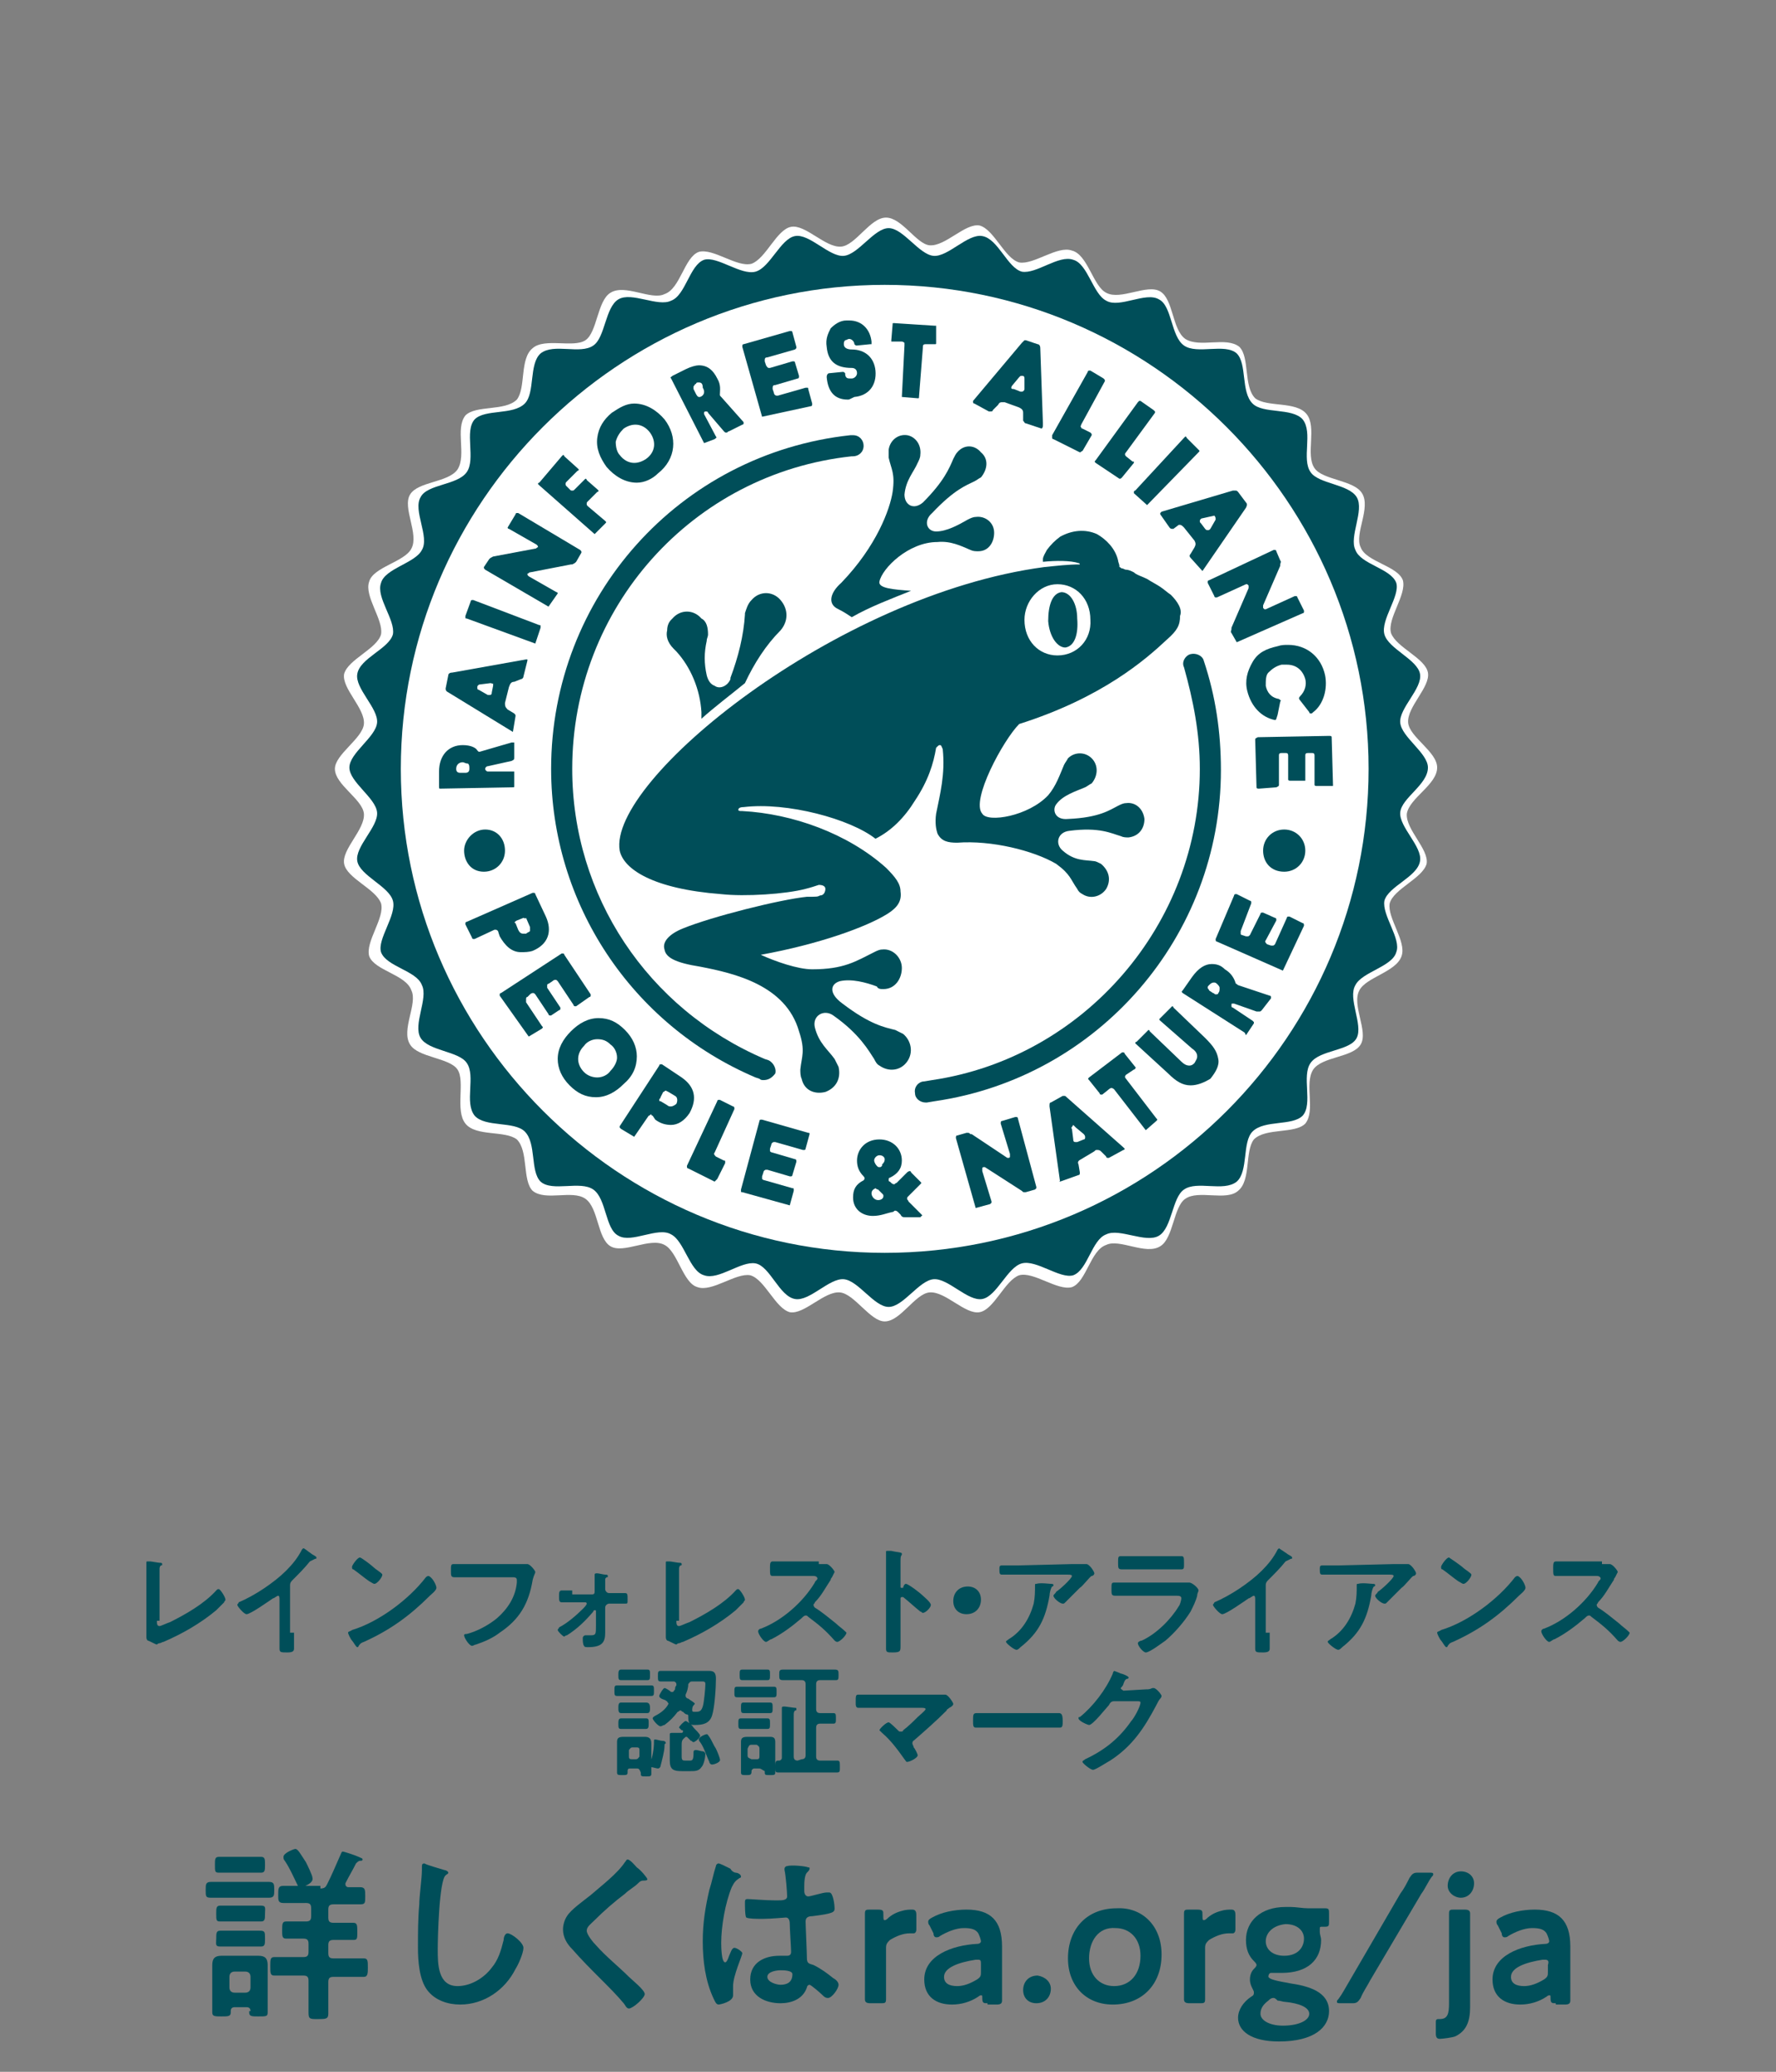 <?xml version="1.0" encoding="utf-8"?>
<!-- Generator: Adobe Illustrator 27.4.0, SVG Export Plug-In . SVG Version: 6.00 Build 0)  -->
<svg version="1.1" id="レイヤー_1" xmlns="http://www.w3.org/2000/svg" xmlns:xlink="http://www.w3.org/1999/xlink" x="0px"
	 y="0px" viewBox="0 0 134.7 157.1" style="enable-background:new 0 0 134.7 157.1;" xml:space="preserve">
<rect x="0" y="0" width="134.7" height="157.1" fill="#808080" stroke="none"/>
<style type="text/css">
	.st0{enable-background:new    ;}
	.st1{fill:#004E59;}
	.st2{fill:#FFFFFF;}
	.st3{fill:none;}
</style>
<g class="st0">
	<path class="st1" d="M11.9,122.9c0,0.2,0,0.4,0.2,0.4c0.1,0,0.5-0.2,0.8-0.3c1.2-0.6,2.6-1.4,3.5-2.4c0.1-0.1,0.1-0.1,0.2-0.1
		s0.5,0.6,0.5,0.8c0,0.1-0.1,0.1-0.1,0.2c-0.2,0.2-0.4,0.4-0.6,0.6c-1.2,1-2.6,1.8-4,2.4c-0.1,0-0.2,0.1-0.3,0.1s-0.2,0.1-0.2,0.1
		c-0.1,0-0.6-0.3-0.7-0.3c-0.1-0.1-0.1-0.2-0.1-0.3c0-0.3,0-0.7,0-1v-3.7c0-0.2,0-0.4,0-0.6c0-0.1,0-0.3,0-0.3c0-0.1,0-0.1,0.1-0.1
		c0,0,0.1,0,0.2,0c0.1,0,0.6,0.1,0.7,0.1c0.1,0,0.2,0,0.2,0.1s0,0.1-0.1,0.1c-0.1,0.1-0.1,0.2-0.1,0.3c0,0.1,0,0.3,0,0.4v3.5H11.9z"
		/>
	<path class="st1" d="M22.3,123.8c0,0.4,0,0.8,0,1.2c0,0.2-0.1,0.3-0.5,0.3c-0.5,0-0.6,0-0.6-0.3c0-0.4,0-0.8,0-1.2v-2.5
		c0-0.1,0-0.3-0.1-0.3s-0.3,0.2-0.4,0.2c-0.3,0.2-1.7,1.2-2,1.2c-0.2,0-0.7-0.6-0.7-0.7s0.1-0.1,0.1-0.2c1.2-0.5,2.7-1.5,3.6-2.4
		c0.5-0.5,0.9-1,1.2-1.6l0.1-0.1c0.1,0,0.3,0.2,0.6,0.4c0.1,0.1,0.4,0.2,0.4,0.3c0,0.1,0,0.1-0.1,0.1c-0.2,0.1-0.2,0.1-0.4,0.2
		c-0.4,0.5-0.8,0.9-1.3,1.4c-0.1,0.1-0.2,0.2-0.2,0.4v3.6H22.3z"/>
	<path class="st1" d="M33.1,120.4c0,0.2-0.4,0.5-0.5,0.6c-1.5,1.5-3,2.6-5,3.5c-0.3,0.1-0.3,0.2-0.4,0.3c0,0,0,0.1-0.1,0.1
		s-0.3-0.4-0.4-0.5s-0.3-0.5-0.3-0.6s0.2-0.1,0.3-0.2c2-0.6,4.3-2.3,5.6-4c0,0,0.1-0.1,0.2-0.1C32.8,119.6,33.1,120.2,33.1,120.4z
		 M28.4,118.9c0.1,0.1,0.6,0.4,0.6,0.5c0,0.2-0.4,0.7-0.6,0.7c-0.1,0-0.2-0.1-0.4-0.2c-0.3-0.2-0.9-0.7-1.2-0.9
		c-0.1,0-0.1-0.1-0.1-0.2s0.4-0.7,0.6-0.7C27.4,118.1,28.2,118.7,28.4,118.9z"/>
	<path class="st1" d="M39,118.6c0.2,0,0.6,0,0.8,0c0,0,0.1,0,0.2,0c0.2,0,0.6,0.5,0.6,0.6s-0.1,0.2-0.2,0.6c-0.3,1.8-1,3-2.5,4
		c-0.5,0.4-1.2,0.7-1.8,0.9c-0.1,0-0.2,0.1-0.3,0.1c-0.2,0-0.6-0.6-0.6-0.8c0-0.1,0.1-0.1,0.2-0.1c0.8-0.2,1.7-0.7,2.3-1.2
		c0.8-0.7,1.4-1.6,1.5-2.7c0-0.1,0-0.2,0-0.2c0-0.2-0.2-0.2-0.3-0.2h-3.3c-0.4,0-0.8,0-1.1,0s-0.3-0.1-0.3-0.5s0-0.5,0.2-0.5
		c0.4,0,0.8,0,1.2,0C35.6,118.6,39,118.6,39,118.6z"/>
	<path class="st1" d="M43.4,120.9h1.5c0.2,0,0.2-0.1,0.2-0.3v-0.2c0-0.3,0-0.6,0-0.9v-0.1c0-0.1,0.1-0.1,0.2-0.1
		c0.1,0,0.5,0.1,0.6,0.1s0.2,0,0.2,0.1s0,0.1-0.1,0.1c-0.1,0.1-0.1,0.1-0.1,0.2v0.7c0,0.1,0.1,0.3,0.3,0.3h0.3c0.2,0,0.9,0,0.9,0
		c0.2,0,0.2,0.1,0.2,0.5c0,0.3,0,0.3-0.2,0.3h-0.5c-0.1,0-0.3,0-0.4,0h-0.3c-0.1,0-0.3,0.1-0.3,0.3v1.5c0,0.1,0,0.3,0,0.4
		c0,0.7-0.2,1.1-1.3,1.1c-0.1,0-0.3,0-0.3-0.1c-0.1-0.1-0.1-0.4-0.1-0.6c0-0.1,0.1-0.2,0.2-0.2c0.1,0,0.2,0,0.4,0
		c0.4,0,0.4-0.1,0.4-0.7v-1.1c0-0.1,0-0.1-0.1-0.1s-0.1,0.1-0.1,0.1c-0.6,0.7-1.2,1.3-2,1.8c-0.1,0-0.2,0.1-0.2,0.1
		c-0.1,0-0.5-0.4-0.5-0.5s0.1-0.1,0.1-0.2c0.6-0.3,1.3-0.9,1.8-1.4c0.1-0.1,0.3-0.3,0.3-0.4s-0.1-0.1-0.1-0.1h-0.9
		c-0.1,0-0.8,0-0.9,0c-0.2,0-0.2-0.2-0.2-0.4V121c0-0.2,0-0.4,0.2-0.4c0.1,0,0.2,0,0.4,0h0.4V120.9z"/>
	<path class="st1" d="M51.3,122.9c0,0.2,0,0.4,0.2,0.4c0.1,0,0.5-0.2,0.8-0.3c1.2-0.6,2.6-1.4,3.5-2.4c0.1-0.1,0.1-0.1,0.2-0.1
		c0.1,0,0.5,0.6,0.5,0.8c0,0.1-0.1,0.1-0.1,0.2c-0.2,0.2-0.4,0.4-0.6,0.6c-1.2,1-2.6,1.8-4,2.4c-0.1,0-0.2,0.1-0.3,0.1
		s-0.2,0.1-0.2,0.1c-0.1,0-0.6-0.3-0.7-0.3c-0.1-0.1-0.1-0.2-0.1-0.3c0-0.3,0-0.7,0-1v-3.7c0-0.2,0-0.4,0-0.6c0-0.1,0-0.3,0-0.3
		c0-0.1,0-0.1,0.1-0.1c0,0,0.1,0,0.2,0c0.1,0,0.6,0.1,0.7,0.1c0.1,0,0.2,0,0.2,0.1s0,0.1-0.1,0.1c-0.1,0.1-0.1,0.2-0.1,0.3
		c0,0.1,0,0.3,0,0.4v3.5H51.3z"/>
	<path class="st1" d="M62.1,118.6c0.1,0,0.3,0,0.4,0c0.1,0,0.1,0,0.2,0c0.2,0,0.6,0.5,0.6,0.6c0,0-0.1,0.2-0.2,0.4
		c-0.1,0.1-0.1,0.2-0.1,0.2c-0.4,0.6-0.7,1.2-1.2,1.7c0,0.1-0.1,0.1-0.1,0.2s0.1,0.2,0.1,0.2c0.5,0.3,1.1,0.8,1.6,1.2
		c0.2,0.2,0.5,0.4,0.7,0.6l0.1,0.1c0,0.2-0.5,0.7-0.7,0.7c-0.1,0-0.2-0.1-0.2-0.1c-0.7-0.8-1.2-1.2-2-1.8c-0.1-0.1-0.1-0.1-0.2-0.1
		c-0.1,0-0.2,0.1-0.3,0.2c-0.7,0.6-1.5,1.2-2.3,1.6c-0.1,0-0.3,0.2-0.4,0.2c-0.2,0-0.6-0.6-0.6-0.8c0-0.1,0.1-0.2,0.2-0.2
		c1.6-0.6,3.2-2,4.1-3.5c0-0.1,0.2-0.2,0.2-0.3c0-0.1-0.1-0.2-0.3-0.2h-1.9c-0.4,0-0.8,0-1.2,0c-0.2,0-0.2-0.1-0.2-0.6
		c0-0.3,0-0.5,0.2-0.5c0.4,0,0.8,0,1.2,0h2.3V118.6z"/>
	<path class="st1" d="M68.7,120.1c0.2,0,1.1,0.7,1.3,0.9c0.1,0.1,0.6,0.5,0.6,0.7s-0.4,0.6-0.6,0.6c-0.1,0-0.1-0.1-0.2-0.1
		c-0.5-0.4-0.8-0.7-1.3-1.1h-0.1c-0.1,0-0.1,0.1-0.1,0.1v2.5c0,0.4,0,0.7,0,1.1s0,0.5-0.6,0.5c-0.4,0-0.5,0-0.5-0.3
		c0-0.4,0-0.8,0-1.2v-5.2c0-0.2,0-0.5,0-0.7c0,0,0-0.1,0-0.2s0-0.1,0.1-0.1s0.2,0,0.3,0c0.4,0.1,0.8,0.1,0.8,0.2v0.1
		c-0.1,0.1-0.1,0.2-0.1,0.5c0,0.1,0,0.3,0,0.5v1.4c0,0.1,0,0.1,0.1,0.1h0.1C68.5,120.3,68.6,120.1,68.7,120.1z"/>
	<path class="st1" d="M74.4,121.3c0,0.6-0.4,1.1-1.1,1.1c-0.6,0-1-0.4-1-1s0.4-1.1,1.1-1.1C74,120.3,74.4,120.7,74.4,121.3z"/>
	<path class="st1" d="M81.3,118.6c0.3,0,0.7,0,1,0h0.1c0.1,0,0.2,0.1,0.3,0.2c0.1,0.1,0.3,0.4,0.3,0.5s-0.1,0.2-0.2,0.2
		s-0.7,0.8-0.9,0.9c-0.3,0.3-0.8,0.8-1.1,1.1c-0.1,0.1-0.1,0.1-0.2,0.1c-0.2,0-0.7-0.4-0.7-0.6c0-0.1,0.2-0.2,0.2-0.3
		c0.2-0.1,1.2-1,1.2-1.2c0-0.1-0.2-0.1-0.3-0.1h-3.8c-0.4,0-0.8,0-1.2,0c-0.2,0-0.2-0.1-0.2-0.5v0.1c0-0.2,0-0.3,0.2-0.3
		c0.4,0,0.8,0,1.3,0L81.3,118.6L81.3,118.6z M79.7,120.1c0.1,0,0.2,0,0.2,0.1c0,0,0,0.1-0.1,0.1c-0.1,0.1-0.2,0.5-0.2,0.7
		c-0.3,1.7-0.8,2.8-2.2,3.9c-0.1,0.1-0.2,0.2-0.3,0.2c-0.2,0-0.8-0.5-0.8-0.6s0.1-0.1,0.2-0.2c1-0.6,1.6-1.6,1.9-2.7
		c0.1-0.5,0.1-0.9,0.1-1.4c0-0.1,0-0.1,0.1-0.1C78.9,120,79.6,120.1,79.7,120.1z"/>
	<path class="st1" d="M89.2,120c0.2,0,0.6,0,0.8,0c0,0,0.1,0,0.2,0c0.2,0,0.7,0.4,0.7,0.6c0,0.1-0.1,0.2-0.1,0.4
		c-0.1,0.4-0.3,0.8-0.5,1.2c-0.5,0.8-1.2,1.6-1.9,2.2c-0.3,0.2-1.2,0.9-1.5,0.9c-0.2,0-0.6-0.5-0.6-0.7c0-0.1,0.2-0.2,0.3-0.2
		c1.1-0.5,2.2-1.6,2.8-2.6c0.1-0.1,0.2-0.5,0.2-0.6c0-0.2-0.2-0.2-0.4-0.2h-3.4c-0.4,0-0.8,0-1.2,0c-0.3,0-0.3-0.1-0.3-0.5
		c0-0.5,0-0.5,0.3-0.5c0.4,0,0.8,0,1.2,0C85.8,120,89.2,120,89.2,120z M88.5,118c0.4,0,0.8,0,1.1,0c0.2,0,0.2,0.1,0.2,0.6
		c0,0.3,0,0.4-0.2,0.4c-0.4,0-0.7,0-1.1,0h-2.3c-0.4,0-0.7,0-1.1,0c-0.3,0-0.3-0.1-0.3-0.5s0-0.5,0.2-0.5c0.3,0,0.7,0,1.1,0H88.5z"
		/>
	<path class="st1" d="M96.3,123.8c0,0.4,0,0.8,0,1.2c0,0.2-0.1,0.3-0.5,0.3c-0.5,0-0.6,0-0.6-0.3c0-0.4,0-0.8,0-1.2v-2.5
		c0-0.1,0-0.3-0.1-0.3s-0.3,0.2-0.4,0.2c-0.3,0.2-1.7,1.2-2,1.2c-0.2,0-0.7-0.6-0.7-0.7s0.1-0.1,0.1-0.2c1.2-0.5,2.7-1.5,3.6-2.4
		c0.5-0.5,0.9-1,1.2-1.6l0.1-0.1c0,0,0.3,0.2,0.6,0.4c0.1,0.1,0.4,0.2,0.4,0.3c0,0.1,0,0.1-0.1,0.1c-0.2,0.1-0.2,0.1-0.4,0.2
		c-0.4,0.5-0.8,0.9-1.3,1.4c-0.1,0.1-0.2,0.2-0.2,0.4v3.6H96.3z"/>
	<path class="st1" d="M105.7,118.6c0.3,0,0.7,0,1,0h0.1c0.1,0,0.2,0.1,0.3,0.2c0.1,0.1,0.3,0.4,0.3,0.5s-0.1,0.2-0.2,0.2
		s-0.7,0.8-0.9,0.9c-0.3,0.3-0.8,0.8-1.1,1.1c-0.1,0.1-0.1,0.1-0.2,0.1c-0.2,0-0.7-0.4-0.7-0.6c0-0.1,0.2-0.2,0.2-0.3
		c0.2-0.1,1.2-1,1.2-1.2c0-0.1-0.2-0.1-0.3-0.1h-3.9c-0.4,0-0.8,0-1.2,0c-0.2,0-0.2-0.1-0.2-0.5v0.1c0-0.2,0-0.3,0.2-0.3
		c0.4,0,0.8,0,1.3,0L105.7,118.6L105.7,118.6z M104.1,120.1c0.1,0,0.2,0,0.2,0.1c0,0,0,0.1-0.1,0.1c-0.1,0.1-0.2,0.5-0.2,0.7
		c-0.3,1.7-0.8,2.8-2.2,3.9c-0.1,0.1-0.2,0.2-0.3,0.2c-0.2,0-0.8-0.5-0.8-0.6s0.1-0.1,0.2-0.2c1-0.6,1.6-1.6,1.9-2.7
		c0.1-0.5,0.1-0.9,0.1-1.4c0-0.1,0-0.1,0.1-0.1C103.3,120,104,120.1,104.1,120.1z"/>
	<path class="st1" d="M115.7,120.4c0,0.2-0.4,0.5-0.5,0.6c-1.5,1.5-3,2.6-5,3.5c-0.3,0.1-0.3,0.2-0.4,0.3c0,0,0,0.1-0.1,0.1
		s-0.3-0.4-0.4-0.5s-0.3-0.5-0.3-0.6s0.2-0.1,0.3-0.2c2-0.6,4.3-2.3,5.6-4c0,0,0.1-0.1,0.2-0.1C115.4,119.6,115.7,120.2,115.7,120.4
		z M111,118.9c0.1,0.1,0.6,0.4,0.6,0.5c0,0.2-0.4,0.7-0.6,0.7c-0.1,0-0.2-0.1-0.4-0.2c-0.3-0.2-0.9-0.7-1.2-0.9
		c-0.1,0-0.1-0.1-0.1-0.2s0.4-0.7,0.6-0.7C109.9,118.1,110.8,118.7,111,118.9z"/>
	<path class="st1" d="M121.5,118.6c0.1,0,0.3,0,0.4,0s0.1,0,0.2,0c0.2,0,0.6,0.5,0.6,0.6c0,0-0.1,0.2-0.2,0.4
		c-0.1,0.1-0.1,0.2-0.1,0.2c-0.4,0.6-0.7,1.2-1.2,1.7c0,0.1-0.1,0.1-0.1,0.2s0.1,0.2,0.1,0.2c0.5,0.3,1.1,0.8,1.6,1.2
		c0.2,0.2,0.5,0.4,0.7,0.6l0.1,0.1c0,0.2-0.5,0.7-0.7,0.7c-0.1,0-0.2-0.1-0.2-0.1c-0.7-0.8-1.2-1.2-2-1.8c-0.1-0.1-0.1-0.1-0.2-0.1
		s-0.2,0.1-0.3,0.2c-0.7,0.6-1.5,1.2-2.3,1.6c-0.1,0-0.3,0.2-0.4,0.2c-0.2,0-0.6-0.6-0.6-0.8c0-0.1,0.1-0.2,0.2-0.2
		c1.6-0.6,3.2-2,4.1-3.5c0-0.1,0.2-0.2,0.2-0.3c0-0.1-0.1-0.2-0.3-0.2h-1.9c-0.4,0-0.8,0-1.2,0c-0.2,0-0.2-0.1-0.2-0.6
		c0-0.3,0-0.5,0.2-0.5c0.4,0,0.8,0,1.2,0h2.3V118.6z"/>
</g>
<g class="st0">
	<path class="st1" d="M47.5,128.6c-0.2,0-0.5,0-0.7,0s-0.2-0.1-0.2-0.4c0-0.3,0-0.4,0.2-0.4s0.5,0,0.7,0h1.2c0.2,0,0.5,0,0.7,0
		s0.2,0.1,0.2,0.4s0,0.4-0.2,0.4s-0.5,0-0.7,0H47.5z M48.3,134.1h-0.5c-0.1,0-0.2,0-0.2,0.2v0.1c0,0.2-0.1,0.2-0.4,0.2
		c-0.3,0-0.4,0-0.4-0.2s0-0.5,0-0.7v-1c0-0.2,0-0.4,0-0.6c0-0.3,0.1-0.4,0.5-0.4c0.2,0,0.3,0,0.5,0h0.6c0.2,0,0.3,0,0.5,0
		c0.3,0,0.5,0.1,0.5,0.5c0,0.2,0,0.4,0,0.6v1c0,0.2,0,0.5,0,0.7s-0.1,0.2-0.4,0.2c-0.4,0-0.4,0-0.4-0.3
		C48.5,134.2,48.5,134.1,48.3,134.1z M47.8,129.9c-0.2,0-0.5,0-0.7,0s-0.2-0.2-0.2-0.4s0-0.4,0.2-0.4s0.5,0,0.7,0h0.6
		c0.3,0,0.5,0,0.6,0c0.2,0,0.3,0.1,0.3,0.4c0,0.2,0,0.4-0.2,0.4s-0.5,0-0.7,0H47.8z M47.8,131.1c-0.2,0-0.5,0-0.7,0
		s-0.2-0.1-0.2-0.4c0-0.2,0-0.4,0.2-0.4s0.5,0,0.7,0h0.5c0.2,0,0.5,0,0.7,0s0.2,0.1,0.2,0.4c0,0.2,0,0.4-0.2,0.4s-0.5,0-0.7,0H47.8z
		 M47.7,127.4c-0.2,0-0.4,0-0.6,0c-0.2,0-0.2-0.1-0.2-0.4c0-0.2,0-0.4,0.2-0.4s0.4,0,0.6,0h0.8c0.2,0,0.4,0,0.6,0
		c0.2,0,0.2,0.1,0.2,0.4s0,0.4-0.2,0.4s-0.4,0-0.6,0H47.7z M48.2,133.4c0.2,0,0.2-0.1,0.3-0.2v-0.5c0-0.2-0.1-0.2-0.3-0.2H48
		c-0.2,0-0.2,0.1-0.3,0.2v0.5c0,0.2,0.1,0.2,0.3,0.2H48.2z M50.5,132.2c-0.1,0-0.1,0.1-0.1,0.2c0,0.4-0.2,1.1-0.3,1.5
		c0,0.1-0.1,0.2-0.2,0.2c-0.1,0-0.4-0.1-0.5-0.1s-0.1-0.1-0.1-0.2v-0.1c0.2-0.5,0.3-1.1,0.3-1.6c0-0.2,0-0.2,0.1-0.2
		s0.4,0.1,0.5,0.1S50.5,132,50.5,132.2C50.7,132.2,50.7,132.2,50.5,132.2z M50.7,129.2c0-0.1-0.1-0.1-0.1-0.2
		c-0.1,0-0.1-0.1-0.2-0.1c-0.3-0.1-0.4-0.2-0.4-0.3s0.3-0.6,0.4-0.6c0.1,0,0.4,0.2,0.5,0.3H51c0.1,0,0.1-0.1,0.2-0.2
		c0-0.1,0-0.2,0.1-0.3v-0.1c0-0.1-0.1-0.2-0.2-0.2H51c-0.3,0-0.6,0-0.9,0c-0.2,0-0.2-0.1-0.2-0.4s0-0.4,0.2-0.4c0.3,0,0.6,0,0.9,0
		H53c0.3,0,0.6,0,0.8,0c0.4,0,0.5,0.2,0.5,0.6c0,0.7-0.1,2.2-0.3,2.8s-0.7,0.7-1.3,0.7c-0.3,0-0.5,0-0.5-0.6v-0.1
		c0-0.1-0.1-0.1-0.1-0.1c-0.1,0-0.2-0.1-0.3-0.2c-0.1,0-0.1-0.1-0.2-0.1c-0.1,0-0.1,0.1-0.2,0.1c-0.3,0.4-0.6,0.7-1,1
		c-0.1,0-0.2,0.1-0.3,0.1c-0.2,0-0.6-0.5-0.6-0.6s0.2-0.2,0.2-0.2C50.1,129.9,50.5,129.6,50.7,129.2
		C50.7,129.3,50.7,129.2,50.7,129.2z M51.7,132.3v0.9c0,0.3,0.1,0.3,0.3,0.3h0.3c0.2,0,0.3,0,0.3-0.6c0-0.1,0-0.2,0.2-0.2
		c0.1,0,0.4,0.1,0.5,0.1s0.2,0.1,0.2,0.2c0,0.2-0.1,0.8-0.3,1c-0.2,0.3-0.5,0.3-0.8,0.3h-0.7c-0.6,0-0.9-0.1-0.9-0.8
		c0-0.2,0-0.3,0-0.5v-0.8c0-0.2,0-0.4,0-0.6v-0.1c0-0.1,0.1-0.1,0.2-0.1c0.1,0,0.5,0,0.7,0c0,0,0.1,0,0.1-0.1s0-0.1-0.1-0.1
		c-0.1-0.1-0.2-0.2-0.2-0.2c0-0.1,0.4-0.5,0.5-0.5s0.5,0.3,0.6,0.5c0.1,0.1,0.5,0.5,0.5,0.6c0,0.2-0.4,0.5-0.5,0.5s-0.1-0.1-0.2-0.1
		c-0.1-0.1-0.2-0.2-0.3-0.3l0,0H52C51.8,131.9,51.7,131.9,51.7,132.3z M52.5,129.7c0,0.1,0.1,0.1,0.1,0.1c0.1,0,0.1,0,0.2,0
		c0.3,0,0.4-0.1,0.5-0.4c0.1-0.3,0.2-1.4,0.2-1.7c0-0.2-0.1-0.2-0.3-0.2h-0.7c-0.2,0-0.2,0.1-0.3,0.2c0,0.3-0.1,0.6-0.2,0.8v0.1
		c0,0.1,0.1,0.2,0.2,0.2c0.1,0.1,0.5,0.3,0.5,0.4C52.5,129.4,52.5,129.5,52.5,129.7C52.5,129.6,52.5,129.7,52.5,129.7z M54,133.8
		c-0.1,0-0.2-0.1-0.2-0.2c-0.2-0.4-0.4-1.1-0.7-1.5c0,0-0.1-0.1-0.1-0.2c0-0.2,0.5-0.4,0.6-0.4s0.1,0.1,0.2,0.2
		c0.2,0.3,0.3,0.6,0.5,0.9c0.1,0.2,0.3,0.7,0.3,0.8C54.7,133.6,54.2,133.8,54,133.8z"/>
	<path class="st1" d="M56.7,128.7c-0.3,0-0.5,0-0.8,0c-0.2,0-0.2-0.1-0.2-0.4s0-0.4,0.2-0.4c0.3,0,0.5,0,0.8,0h1.2
		c0.3,0,0.5,0,0.8,0c0.2,0,0.2,0.1,0.2,0.4s0,0.4-0.2,0.4c-0.3,0-0.5,0-0.8,0H56.7z M57.6,134.1h-0.4c-0.1,0-0.2,0.1-0.2,0.2
		c0,0.3-0.1,0.3-0.4,0.3s-0.4,0-0.4-0.2s0-0.5,0-0.7v-1c0-0.2,0-0.4,0-0.6c0-0.3,0.1-0.4,0.5-0.4c0.2,0,0.3,0,0.5,0h0.7
		c0.2,0,0.3,0,0.5,0c0.3,0,0.4,0.1,0.4,0.4c0,0.2,0,0.4,0,0.6v1c0,0.2,0,0.5,0,0.7s-0.1,0.2-0.4,0.2c-0.4,0-0.4,0-0.4-0.3
		C57.8,134.2,57.7,134.1,57.6,134.1z M56.9,131.1c-0.2,0-0.5,0-0.7,0s-0.2-0.1-0.2-0.4c0-0.3,0-0.4,0.2-0.4s0.4,0,0.7,0h0.6
		c0.2,0,0.5,0,0.7,0s0.2,0.1,0.2,0.4c0,0.3,0,0.4-0.2,0.4s-0.4,0-0.7,0H56.9z M56.9,127.4c-0.2,0-0.4,0-0.6,0s-0.2-0.1-0.2-0.4
		s0-0.4,0.2-0.4c0.1,0,0.4,0,0.6,0h0.7c0.2,0,0.5,0,0.6,0c0.2,0,0.2,0.1,0.2,0.4s0,0.4-0.2,0.4s-0.4,0-0.6,0H56.9z M57.1,129.9
		c-0.2,0-0.5,0-0.7,0s-0.2-0.1-0.2-0.4c0-0.3,0-0.4,0.2-0.4s0.4,0,0.7,0h0.6c0.2,0,0.5,0,0.7,0s0.2,0.1,0.2,0.4c0,0.3,0,0.4-0.2,0.4
		s-0.4,0-0.7,0H57.1z M57.4,133.4c0.2,0,0.2-0.1,0.2-0.3v-0.5c0-0.2-0.1-0.2-0.2-0.3H57c-0.2,0-0.2,0.1-0.3,0.3v0.5
		c0,0.2,0.1,0.2,0.3,0.3H57.4z M60.8,133.4c0.2,0,0.3-0.1,0.3-0.3v-5.4c0-0.2-0.1-0.3-0.3-0.3h-0.4c-0.3,0-0.7,0-1,0
		s-0.3-0.1-0.3-0.4s0-0.4,0.3-0.4s0.7,0,1,0h1.9c0.3,0,0.7,0,1,0s0.3,0.1,0.3,0.4s0,0.4-0.2,0.4c-0.3,0-0.7,0-1,0h-0.2
		c-0.2,0-0.3,0.1-0.3,0.3v1.9c0,0.2,0.1,0.3,0.3,0.3h0.2c0.3,0,0.5,0,0.8,0c0.2,0,0.2,0.1,0.2,0.4c0,0.3,0,0.4-0.2,0.4s-0.5,0-0.8,0
		h-0.2c-0.2,0-0.3,0.1-0.3,0.3v2.2c0,0.2,0.1,0.3,0.3,0.3h0.3c0.3,0,0.7,0,1,0c0.2,0,0.2,0.1,0.2,0.5c0,0.3,0,0.4-0.2,0.4
		c-0.3,0-0.7,0-1,0H60c-0.3,0-0.7,0-1,0c-0.2,0-0.2-0.1-0.2-0.4c0-0.3,0-0.5,0.2-0.5h0.1c0.1,0,0.2-0.1,0.2-0.2v-3.1
		c0-0.2,0-0.4,0-0.6v-0.1c0-0.1,0.1-0.1,0.2-0.1s0.7,0.1,0.8,0.1c0.1,0,0.1,0,0.1,0.1s0,0.1-0.1,0.1c-0.1,0.1-0.1,0.2-0.1,0.4v3.1
		c0,0.2,0.1,0.3,0.3,0.3L60.8,133.4L60.8,133.4z"/>
	<path class="st1" d="M71.1,128.5c0.2,0,0.4,0,0.5,0h0.1c0.2,0,0.6,0.6,0.6,0.7c0,0.1-0.1,0.2-0.3,0.3c-0.1,0.1-0.2,0.1-0.2,0.2
		c-0.8,0.8-1.6,1.5-2.4,2.2c-0.1,0.1-0.2,0.1-0.2,0.3c0,0.1,0.1,0.2,0.1,0.3c0.1,0.1,0.3,0.5,0.3,0.6c0,0.2-0.6,0.5-0.8,0.5
		c-0.1,0-0.1-0.1-0.2-0.2c-0.5-0.7-1-1.4-1.7-2c-0.1-0.1-0.2-0.2-0.2-0.2c0-0.1,0.5-0.6,0.7-0.6c0.1,0,0.6,0.5,0.7,0.6
		s0.1,0.1,0.2,0.1s0.2,0,0.2-0.1c0.4-0.3,0.8-0.7,1.1-1c0.1-0.1,0.6-0.5,0.6-0.6s-0.2-0.1-0.3-0.1h-3.6c-0.4,0-0.9,0-1.2,0
		c-0.2,0-0.2-0.2-0.2-0.4c0-0.5,0-0.6,0.2-0.6c0.4,0,0.8,0,1.2,0H71.1z"/>
	<path class="st1" d="M79.2,129.9c0.4,0,1,0,1.1,0c0.2,0,0.3,0.1,0.3,0.6c0,0.3,0,0.5-0.2,0.5c-0.4,0-0.8,0-1.1,0h-4.2
		c-0.4,0-0.8,0-1.1,0c-0.2,0-0.2-0.2-0.2-0.5c0-0.5,0-0.6,0.3-0.6c0.1,0,0.8,0,1.1,0H79.2z"/>
	<path class="st1" d="M86.9,128.1c0.2,0,0.3,0,0.5-0.1h0.1c0.2,0,0.6,0.5,0.6,0.6c0,0,0,0.1-0.1,0.2c-0.1,0.1-0.2,0.3-0.3,0.5
		c-0.9,1.7-1.8,3.1-3.5,4.2c-0.2,0.1-1.1,0.7-1.3,0.7c-0.2,0-0.8-0.5-0.8-0.6s0.1-0.1,0.2-0.2c1.5-0.7,2.6-1.6,3.5-2.9
		c0.2-0.2,0.7-1.1,0.7-1.4c0-0.1-0.1-0.1-0.3-0.1h-1.7c-0.2,0-0.3,0.1-0.4,0.3c-0.2,0.2-1.2,1.5-1.5,1.5c-0.1,0-0.8-0.3-0.8-0.5
		c0-0.1,0-0.1,0.1-0.1c1-0.8,2-2.1,2.5-3.3c0-0.1,0.1-0.2,0.1-0.2s0.3,0.1,0.5,0.2c0.1,0,0.6,0.2,0.6,0.3c0,0,0,0.1-0.1,0.1
		s-0.2,0.1-0.3,0.4c0,0.1-0.2,0.3-0.2,0.3c0,0.1,0.1,0.1,0.2,0.2L86.9,128.1L86.9,128.1z"/>
</g>
<g class="st0">
	<path class="st1" d="M17.3,143.9c-0.4,0-0.9,0-1.3,0c-0.4,0-0.4-0.1-0.4-0.6c0-0.4,0-0.6,0.4-0.6c0.4,0,0.9,0,1.3,0h1.8
		c0.4,0,0.9,0,1.3,0s0.4,0.2,0.4,0.6c0,0.4,0,0.6-0.4,0.6s-0.9,0-1.3,0H17.3z M19,152.5c0-0.2-0.1-0.3-0.3-0.3h-0.9
		c-0.2,0-0.3,0.1-0.3,0.3v0.1c0,0.3-0.2,0.3-0.7,0.3s-0.7,0-0.7-0.3s0-0.7,0-1v-1.7c0-0.3,0-0.6,0-0.9c0-0.5,0.2-0.7,0.7-0.7
		c0.3,0,0.5,0,0.8,0h1.2c0.3,0,0.5,0,0.8,0c0.5,0,0.7,0.2,0.7,0.7c0,0.3,0,0.6,0,0.9v1.7c0,0.3,0,0.7,0,1s-0.1,0.3-0.7,0.3
		c-0.5,0-0.7,0-0.7-0.3v-0.1H19z M17.6,142c-0.4,0-0.8,0-1,0c-0.3,0-0.3-0.1-0.3-0.6c0-0.4,0-0.6,0.3-0.6s0.6,0,1,0h1.2
		c0.3,0,0.7,0,1,0s0.3,0.2,0.3,0.6c0,0.4,0,0.6-0.3,0.6c-0.2,0-0.6,0-1,0H17.6z M17.7,145.7c-0.4,0-0.7,0-1,0s-0.3-0.1-0.3-0.6
		c0-0.4,0-0.6,0.3-0.6c0.2,0,0.6,0,1,0h1.1c0.4,0,0.8,0,1,0c0.4,0,0.3,0.2,0.3,0.6c0,0.4,0,0.6-0.3,0.6s-0.6,0-1,0H17.7z
		 M17.7,147.6c-0.4,0-0.8,0-1,0c-0.4,0-0.3-0.2-0.3-0.6c0-0.4,0-0.6,0.3-0.6s0.7,0,1,0h1c0.4,0,0.7,0,1,0c0.4,0,0.4,0.1,0.4,0.6
		c0,0.4,0,0.6-0.3,0.6s-0.7,0-1,0H17.7z M18.6,151.1c0.2,0,0.4-0.1,0.4-0.4v-0.8c0-0.2-0.1-0.4-0.4-0.4h-0.8c-0.3,0-0.4,0.2-0.4,0.4
		v0.8c0,0.2,0.1,0.4,0.4,0.4H18.6z M24.3,143.2c0.3,0,0.4-0.1,0.5-0.3c0.4-0.8,0.6-1.3,1-2.2c0.1-0.2,0.1-0.3,0.2-0.3s1,0.3,1.2,0.4
		c0.2,0.1,0.3,0.1,0.3,0.2c0,0.1-0.1,0.1-0.2,0.1s-0.2,0.1-0.3,0.2c-0.3,0.6-0.5,0.9-0.8,1.5v0.1c0,0.1,0.1,0.2,0.2,0.2
		c0.3,0,0.6,0,0.9,0c0.4,0,0.4,0.2,0.4,0.7s0,0.6-0.4,0.6c-0.5,0-1,0-1.6,0h-0.4c-0.3,0-0.4,0.1-0.4,0.4v0.6c0,0.3,0.1,0.4,0.4,0.4
		h0.2c0.4,0,0.9,0,1.3,0c0.3,0,0.3,0.2,0.3,0.7s0,0.6-0.3,0.6c-0.4,0-0.9,0-1.3,0h-0.2c-0.3,0-0.4,0.1-0.4,0.4v0.6
		c0,0.3,0.1,0.4,0.4,0.4h1c0.4,0,0.9,0,1.3,0c0.3,0,0.3,0.2,0.3,0.7c0,0.4,0,0.7-0.3,0.7c-0.4,0-0.9,0-1.3,0h-1
		c-0.3,0-0.4,0.1-0.4,0.4v0.4c0,0.7,0,1.3,0,2c0,0.4-0.2,0.4-0.8,0.4s-0.7,0-0.7-0.5c0-0.7,0-1.3,0-2v-0.4c0-0.3-0.1-0.4-0.4-0.4
		h-0.9c-0.4,0-0.9,0-1.3,0c-0.3,0-0.3-0.2-0.3-0.7s0-0.7,0.3-0.7s0.9,0,1.3,0H23c0.3,0,0.4-0.1,0.4-0.4v-0.6c0-0.3-0.1-0.4-0.4-0.4
		h0c-0.4,0-0.8,0-1.3,0c-0.3,0-0.3-0.2-0.3-0.6c0-0.5,0-0.7,0.3-0.7c0.4,0,0.8,0,1.3,0h0.2c0.3,0,0.4-0.1,0.4-0.4v-0.6
		c0-0.3-0.1-0.4-0.4-0.4H23c-0.5,0-1,0-1.5,0c-0.4,0-0.4-0.2-0.4-0.6c0-0.5,0-0.7,0.4-0.7c0.5,0,1,0,1.5,0h1.3V143.2z M22.8,143.1
		c-0.2,0-0.2-0.1-0.3-0.3c-0.3-0.6-0.5-1.1-0.9-1.7c-0.1-0.1-0.1-0.2-0.1-0.3c0-0.3,0.8-0.6,0.9-0.6c0.2,0,0.4,0.4,0.8,1
		c0.1,0.2,0.5,1,0.5,1.2C23.8,142.8,23,143.1,22.8,143.1z"/>
	<path class="st1" d="M33.7,141.8c0.1,0,0.3,0.1,0.3,0.2c0,0.1-0.1,0.1-0.2,0.2c-0.5,0.4-0.6,4.8-0.6,5.6c0,1.1,0,2.8,1.5,2.8
		c1,0,2-0.6,2.6-1.4c0.5-0.6,0.7-1.3,0.9-2.1c0-0.2,0.1-0.5,0.3-0.5c0.3,0,1.2,0.7,1.2,1.1c0,0.4-0.4,1.3-0.6,1.6
		c-0.8,1.6-2.4,2.7-4.2,2.7c-0.9,0-1.9-0.3-2.5-1.1c-0.6-0.8-0.7-2.2-0.7-3.2c0-1.1,0-2.2,0.1-3.3c0-0.6,0.2-2,0.2-2.6v-0.2
		c0-0.2,0-0.3,0.2-0.3C32.3,141.4,33.4,141.7,33.7,141.8z"/>
	<path class="st1" d="M49.1,142.5c0,0.1-0.2,0.1-0.3,0.1c-0.2,0-0.3,0.1-0.4,0.2c-0.3,0.3-0.7,0.5-1,0.8c-0.8,0.6-1.6,1.3-2.3,2
		c-0.3,0.3-0.6,0.5-0.6,0.8s0.5,0.9,0.7,1.1c0.8,0.9,1.7,1.6,2.5,2.4c0.2,0.2,1.2,1,1.2,1.3s-0.9,1.1-1.2,1.1
		c-0.2,0-0.3-0.3-0.4-0.4c-0.5-0.6-1.1-1.2-1.7-1.8c-0.8-0.8-1.5-1.5-2.2-2.3c-0.4-0.4-0.7-0.9-0.7-1.5c0-0.3,0.1-0.7,0.3-1
		c0.3-0.5,1.3-1.2,1.8-1.6c0.8-0.7,2-1.6,2.6-2.5c0.1-0.1,0.1-0.2,0.2-0.2c0.2,0,0.6,0.5,0.7,0.6C48.6,141.8,49.1,142.4,49.1,142.5z
		"/>
	<path class="st1" d="M55.8,142c0.1,0,0.4,0.1,0.4,0.3c0,0.1-0.1,0.1-0.1,0.1c-0.3,0.2-0.4,0.3-0.6,0.7c-0.5,1.2-0.8,3-0.8,4.2
		c0,0.2,0,1.5,0.3,1.5c0.1,0,0.2-0.2,0.3-0.5c0.1-0.2,0.2-0.6,0.4-0.6s0.6,0.3,0.6,0.4c0,0.2-0.7,1.7-0.7,2.5c0,0.2,0,0.4,0,0.7
		c0,0.5-1,0.7-1.1,0.7c-0.2,0-0.3-0.3-0.4-0.5c-0.6-1.3-0.8-2.8-0.8-4.3c0-1.4,0.2-2.6,0.5-3.9c0.2-0.6,0.3-1.2,0.5-1.8
		c0-0.1,0.1-0.2,0.2-0.2c0.1,0,0.5,0.2,0.9,0.4C55.5,141.9,55.7,142,55.8,142z M61.3,141.6c0.1,0,0.1,0,0.1,0.1s-0.1,0.2-0.2,0.3
		c-0.1,0.1-0.2,0.4-0.2,1v0.4c0,0.2,0.1,0.4,0.3,0.4s1.1-0.3,1.4-0.3c0.1,0,0.2,0,0.2,0c0.3,0,0.4,1,0.4,1.2c0,0.3-0.1,0.4-1.7,0.6
		c-0.3,0-0.5,0.1-0.5,0.4c0,0.3,0.1,2.4,0.1,2.8c0,0.4,0.2,0.4,0.5,0.5c0.6,0.3,1,0.6,1.5,1c0.2,0.1,0.4,0.3,0.4,0.5
		c0,0.3-0.5,1-0.8,1c-0.2,0-0.3-0.1-0.4-0.2c-0.2-0.2-0.9-0.8-1-0.8s-0.2,0.1-0.2,0.2c-0.3,0.9-1.2,1.2-2,1.2
		c-1.1,0-2.3-0.5-2.3-1.8s1.1-1.8,2.2-1.8c0.2,0,0.4,0,0.5,0h0.1c0.2,0,0.3-0.1,0.3-0.3c0-0.3-0.1-1.7-0.1-2.1c0-0.1,0-0.5-0.3-0.5
		c-0.1,0-1.1,0.1-1.7,0.1h-0.2c-0.3,0-0.9,0-1.1-0.1c-0.1-0.1-0.1-0.9-0.1-1.1c0-0.2,0-0.3,0.2-0.3s1.4,0.1,2.1,0.1H59
		c0.3,0,0.7,0,0.7-0.3s-0.1-1.6-0.2-2v-0.1c0-0.1,0.1-0.2,0.2-0.2C60,141.4,61.1,141.5,61.3,141.6z M59.2,149.4c-0.3,0-1,0.1-1,0.5
		s0.7,0.6,1,0.6c0.5,0,0.9-0.2,0.9-0.8C60.1,149.4,59.4,149.4,59.2,149.4z"/>
	<path class="st1" d="M67.2,149.7c0,0.6,0,1.8,0,1.9c0,0.3-0.1,0.3-0.4,0.3H66c-0.3,0-0.4-0.1-0.4-0.3c0-0.1,0-1.3,0-1.9V147
		c0-0.6,0-1.8,0-1.9c0-0.3,0.1-0.3,0.4-0.3h0.6c0.4,0,0.4,0.1,0.4,0.4c0,0.3,0,0.4,0.1,0.4c0,0,0.1,0,0.2-0.1
		c0.3-0.3,0.7-0.5,1.1-0.6c0.3-0.1,0.6-0.1,0.8-0.1c0.2,0,0.3,0.1,0.3,0.4v1.1c0,0.2-0.1,0.3-0.2,0.3s-0.2,0-0.3,0
		c-0.5,0-1,0.2-1.5,0.5c-0.2,0.2-0.3,0.3-0.3,0.6V149.7z"/>
	<path class="st1" d="M74.9,151.9c-0.3,0-0.4,0-0.4-0.4c0-0.2,0-0.2-0.1-0.2c0,0-0.1,0-0.2,0.1c-0.6,0.4-1.3,0.6-2,0.6
		c-1.2,0-2.1-0.6-2.1-1.9c0-1.8,2.1-2.6,4-2.7c0.2,0,0.3-0.1,0.3-0.2c0-0.1-0.1-0.4-0.2-0.6c-0.2-0.3-0.5-0.4-1.1-0.4
		s-1.3,0.3-1.8,0.6c-0.1,0.1-0.2,0.1-0.3,0.1c-0.1,0-0.2-0.1-0.2-0.3l-0.3-0.6c-0.1-0.1-0.1-0.2-0.1-0.3s0.1-0.2,0.3-0.3
		c0.7-0.4,1.7-0.6,2.6-0.6c1.8,0,2.7,0.8,2.7,2.8v2.1c0,0.8,0,1.8,0,2s-0.1,0.3-0.4,0.3h-0.7V151.9z M74.2,148.6c-0.1,0-0.1,0-0.2,0
		c-1.3,0.2-2.4,0.6-2.4,1.3c0,0.5,0.4,0.7,1,0.7c0.5,0,1-0.2,1.5-0.5c0.3-0.2,0.3-0.3,0.3-0.6V149C74.4,148.7,74.4,148.6,74.2,148.6
		z"/>
	<path class="st1" d="M79.7,150.8c0,0.6-0.4,1.1-1.1,1.1c-0.6,0-1-0.4-1-1s0.4-1.1,1.1-1.1C79.3,149.9,79.7,150.3,79.7,150.8z"/>
	<path class="st1" d="M88.1,148.2c0,2.3-1.5,3.8-3.7,3.8c-2,0-3.4-1.4-3.4-3.5c0-2.2,1.4-3.8,3.7-3.8
		C86.6,144.6,88.1,146,88.1,148.2z M82.6,148.5c0,1.3,0.8,2.1,1.9,2.1c1.2,0,2-0.9,2-2.3c0-1.3-0.8-2.1-1.9-2.1
		C83.3,146.1,82.6,147.2,82.6,148.5z"/>
	<path class="st1" d="M91.4,149.7c0,0.6,0,1.8,0,1.9c0,0.3-0.1,0.3-0.4,0.3h-0.8c-0.3,0-0.4-0.1-0.4-0.3c0-0.1,0-1.3,0-1.9V147
		c0-0.6,0-1.8,0-1.9c0-0.3,0.1-0.3,0.4-0.3h0.6c0.4,0,0.4,0.1,0.4,0.4c0,0.3,0,0.4,0.1,0.4c0,0,0.1,0,0.2-0.1
		c0.3-0.3,0.7-0.5,1.1-0.6c0.3-0.1,0.6-0.1,0.8-0.1c0.2,0,0.3,0.1,0.3,0.4v1.1c0,0.2-0.1,0.3-0.2,0.3s-0.2,0-0.3,0
		c-0.5,0-1,0.2-1.5,0.5c-0.2,0.2-0.3,0.3-0.3,0.6C91.4,147.7,91.4,149.7,91.4,149.7z"/>
	<path class="st1" d="M97.9,150.4c1.3,0.2,2.9,0.6,2.9,2.1c0,1.2-1.1,2.3-3.8,2.3c-2.1,0-3.1-0.8-3.1-1.8c0-0.6,0.4-1.2,1-1.6
		c0.2-0.1,0.2-0.2,0.2-0.3s0-0.1-0.1-0.3s-0.2-0.4-0.2-0.7s0.1-0.6,0.3-0.8c0.1-0.1,0.2-0.2,0.2-0.3s-0.1-0.2-0.2-0.3
		c-0.4-0.4-0.6-0.9-0.6-1.6c0-1.4,1.1-2.5,3-2.5c0.2,0,0.3,0,0.4,0c0.4,0,0.9,0.1,1.3,0.1h0.2c0.4,0,0.9,0,1.1,0
		c0.3,0,0.3,0.1,0.3,0.4v0.6c0,0.3,0,0.4-0.3,0.4h-0.2c-0.2,0-0.2,0-0.2,0.2c0,0.1,0,0.1,0,0.2c0,0.2,0.1,0.4,0.1,0.6
		c0,1.5-1,2.5-3,2.5c-0.2,0-0.4,0-0.5,0s-0.3,0-0.3,0c-0.1,0-0.2,0.1-0.2,0.3C96.3,150.1,96.8,150.2,97.9,150.4z M96.6,151.5
		c-0.2,0-0.3,0.1-0.4,0.2c-0.4,0.3-0.6,0.6-0.6,1c0,0.5,0.7,0.9,1.7,0.9c1.2,0,2-0.4,2-0.9s-0.8-0.8-1.8-0.9c-0.2,0-0.4-0.1-0.6-0.1
		C96.8,151.6,96.7,151.5,96.6,151.5z M96,147.2c0,0.6,0.5,1.1,1.4,1.1c1.1,0,1.5-0.7,1.5-1.3s-0.5-1.1-1.4-1.1
		C96.5,146,96,146.6,96,147.2z"/>
	<path class="st1" d="M101.7,151.9c-0.2,0-0.3,0-0.3-0.1s0-0.1,0.1-0.2c0.3-0.4,0.5-0.8,0.8-1.3l3.9-6.7c0.3-0.4,0.5-0.8,0.7-1.2
		c0.2-0.3,0.3-0.4,0.6-0.4h0.9c0.2,0,0.3,0,0.3,0.1s0,0.1-0.1,0.2c-0.3,0.4-0.5,0.9-0.8,1.3l-3.9,6.6c-0.2,0.4-0.5,0.8-0.7,1.3
		c-0.2,0.3-0.3,0.4-0.6,0.4L101.7,151.9L101.7,151.9z"/>
	<path class="st1" d="M109.2,154.6c-0.2,0-0.3-0.1-0.3-0.4v-0.8c0-0.2,0-0.3,0.2-0.3h0.1c0.6,0,0.7-0.4,0.7-1.2V147
		c0-0.6,0-1.8,0-1.9c0-0.3,0.1-0.3,0.4-0.3h0.8c0.3,0,0.4,0.1,0.4,0.3c0,0.1,0,1.3,0,1.9v5.2c0,1.1-0.3,1.8-1.1,2.2
		C110.2,154.5,109.4,154.6,109.2,154.6z M111.8,142.8c0,0.6-0.4,1.1-1,1.1c-0.5,0-1-0.4-1-0.9c0-0.6,0.4-1.1,1-1.1
		C111.4,141.9,111.8,142.3,111.8,142.8z"/>
	<path class="st1" d="M118,151.9c-0.3,0-0.4,0-0.4-0.4c0-0.2,0-0.2-0.1-0.2c0,0-0.1,0-0.2,0.1c-0.6,0.4-1.3,0.6-2,0.6
		c-1.2,0-2.1-0.6-2.1-1.9c0-1.8,2.1-2.6,4-2.7c0.2,0,0.3-0.1,0.3-0.2c0-0.1-0.1-0.4-0.2-0.6c-0.2-0.3-0.5-0.4-1.1-0.4
		s-1.3,0.3-1.8,0.6c-0.1,0.1-0.2,0.1-0.3,0.1c-0.1,0-0.2-0.1-0.2-0.3l-0.3-0.6c-0.1-0.1-0.1-0.2-0.1-0.3s0.1-0.2,0.3-0.3
		c0.7-0.4,1.7-0.6,2.6-0.6c1.8,0,2.7,0.8,2.7,2.8v2.1c0,0.8,0,1.8,0,2s-0.1,0.3-0.4,0.3H118V151.9z M117.2,148.6c-0.1,0-0.1,0-0.2,0
		c-1.3,0.2-2.4,0.6-2.4,1.3c0,0.5,0.4,0.7,1,0.7c0.5,0,1-0.2,1.5-0.5c0.3-0.2,0.3-0.3,0.3-0.6V149
		C117.5,148.7,117.4,148.6,117.2,148.6z"/>
</g>
<g>
	<g>
		<g>
			<circle class="st2" cx="67.1" cy="58.2" r="38.1"/>
		</g>
		<g>
			<rect x="119.7" y="57.1" class="st3" width="5.6" height="3.8"/>
			<rect x="114" y="57.2" class="st3" width="5.6" height="3.8"/>
			<rect x="108.4" y="57.2" class="st3" width="5.6" height="3.8"/>
		</g>
		<g>
			<rect x="20.6" y="57.1" class="st3" width="5.6" height="3.8"/>
			<rect x="15" y="57.1" class="st3" width="5.6" height="3.8"/>
			<rect x="9.4" y="57.1" class="st3" width="5.6" height="3.8"/>
		</g>
		<g>
			<rect x="65.4" y="0.3" class="st3" width="3.8" height="5.6"/>
			<rect x="65.4" y="5.9" class="st3" width="3.8" height="5.6"/>
			<rect x="65.4" y="11.5" class="st3" width="3.8" height="5.6"/>
		</g>
		<rect x="65.4" y="99.5" class="st3" width="3.8" height="5.6"/>
		<rect x="65.4" y="105.1" class="st3" width="3.8" height="5.6"/>
		<rect x="65.4" y="110.7" class="st3" width="3.8" height="5.6"/>
	</g>
	<g>
		<path class="st2" d="M109,58.2c0-1.2-2.1-2.3-2.2-3.4c-0.1-1.2,1.7-2.7,1.5-3.8s-2.4-1.9-2.8-3c-0.3-1.1,1.2-2.9,0.9-4
			c-0.4-1.1-2.8-1.4-3.2-2.5c-0.5-1,0.8-3,0.1-4.1c-0.6-1-3-1-3.6-1.9c-0.7-1,0.2-3.1-0.6-4.1c-0.8-1-3-0.5-3.9-1.2
			c-0.9-0.9-0.4-3.1-1.2-3.9c-1-0.8-3,0.1-4.1-0.6c-1-0.7-0.9-3-1.9-3.6s-3,0.7-4.1,0.1c-1-0.5-1.4-2.9-2.6-3.2
			c-1.1-0.4-2.9,1.1-4,0.9c-1.1-0.3-1.9-2.5-3-2.8c-1.1-0.2-2.6,1.6-3.8,1.5c-1-0.1-2.1-2.1-3.3-2.1s-2.3,2.1-3.4,2.2
			c-1.2,0.1-2.7-1.7-3.8-1.5s-1.9,2.4-3,2.8c-1.1,0.3-2.9-1.2-4-0.9c-1.1,0.4-1.4,2.8-2.6,3.2c-1,0.5-3-0.8-4.1-0.1
			c-1,0.6-1,3-1.9,3.6s-3.1-0.2-4,0.6c-1,0.8-0.5,3-1.2,3.9c-0.9,0.9-3.1,0.4-3.9,1.2c-0.8,1,0.1,3-0.6,4.1c-0.7,1-3,0.9-3.6,1.9
			s0.7,3,0.1,4.1c-0.5,1-2.9,1.4-3.2,2.5c-0.4,1.1,1.1,2.9,0.9,4c-0.3,1.1-2.5,1.9-2.8,3c-0.2,1.1,1.6,2.6,1.5,3.8
			c-0.1,1.1-2.2,2.3-2.2,3.4c0,1.2,2.1,2.3,2.2,3.4c0.1,1.2-1.7,2.7-1.5,3.8s2.4,1.9,2.8,3c0.3,1.1-1.2,2.9-0.9,4
			c0.4,1.1,2.8,1.4,3.2,2.6c0.5,1-0.8,3-0.1,4.1c0.6,1,3,1,3.6,1.9s-0.2,3.1,0.6,4.1s3,0.5,3.9,1.2c0.9,0.9,0.4,3.1,1.2,3.9
			c1,0.8,3-0.1,4,0.6s0.9,3,1.9,3.6s3-0.7,4.1-0.1c1,0.5,1.4,2.9,2.5,3.2c1.1,0.4,2.9-1.1,4-0.9c1.1,0.3,1.9,2.5,3,2.8
			c1.1,0.2,2.6-1.6,3.8-1.5c1.1,0.1,2.3,2.2,3.4,2.2c1.2,0,2.3-2.1,3.4-2.2c1.2-0.1,2.7,1.7,3.8,1.5c1.1-0.2,1.9-2.4,3-2.8
			c1.1-0.3,2.9,1.2,4,0.9c1.1-0.4,1.4-2.8,2.6-3.2c1-0.5,3,0.8,4.1,0.1c1-0.6,1-3,1.9-3.6c1-0.7,3.1,0.2,4-0.6c1-0.8,0.5-3,1.2-3.9
			c0.9-0.9,3.1-0.4,3.9-1.2c0.8-1-0.1-3,0.6-4.1c0.7-1,3-0.9,3.6-1.9s-0.7-3-0.1-4.1c0.5-1,2.8-1.4,3.2-2.6c0.4-1.1-1.1-2.9-0.9-4
			c0.3-1.1,2.5-1.9,2.8-3c0.2-1.1-1.6-2.6-1.5-3.8C106.9,60.5,109,59.5,109,58.2"/>
		<path class="st1" d="M108.3,58.2c0-1.1-2-2.3-2.1-3.4c-0.1-1.1,1.7-2.6,1.5-3.7c-0.2-1.1-2.4-1.9-2.7-3c-0.3-1.1,1.2-2.9,0.9-3.9
			c-0.4-1.1-2.7-1.4-3.1-2.5c-0.5-1,0.7-3,0.1-4s-2.9-1-3.5-1.9c-0.7-1,0.2-3-0.6-4c-0.8-0.9-3-0.4-3.8-1.2c-0.9-0.9-0.4-3-1.2-3.8
			c-0.9-0.8-3,0.1-4-0.6s-0.9-3-1.9-3.5c-1-0.6-3,0.7-4,0.1c-1-0.5-1.4-2.8-2.5-3.1c-1.1-0.4-2.8,1.1-3.9,0.9
			c-1.1-0.3-1.8-2.5-3-2.7c-1.1-0.2-2.6,1.6-3.7,1.5s-2.3-2.1-3.4-2.1s-2.3,2-3.4,2.1s-2.6-1.7-3.7-1.5c-1.1,0.2-1.9,2.4-3,2.7
			c-1.1,0.3-2.9-1.2-3.9-0.9c-1.1,0.4-1.4,2.7-2.5,3.1c-1,0.5-3-0.7-4-0.1s-1,2.9-1.9,3.5c-1,0.7-3-0.2-4,0.6
			c-0.9,0.8-0.4,3-1.2,3.8c-0.9,0.9-3,0.4-3.8,1.2c-0.8,0.9,0.1,3-0.6,4c-0.7,1-3,0.9-3.5,1.9c-0.6,1,0.7,3,0.1,4
			c-0.5,1-2.8,1.4-3.1,2.5c-0.4,1.1,1.1,2.8,0.9,3.9c-0.3,1.1-2.5,1.8-2.7,3c-0.2,1.1,1.6,2.6,1.5,3.7c-0.1,1.1-2.1,2.3-2.1,3.4
			s2,2.3,2.1,3.4c0.1,1.1-1.7,2.6-1.5,3.7s2.4,1.9,2.7,3c0.3,1.1-1.2,2.9-0.9,3.9c0.4,1.1,2.7,1.4,3.1,2.5c0.5,1-0.7,3-0.1,4
			s2.9,1,3.5,1.9c0.7,1-0.2,3,0.6,4c0.8,0.9,3,0.4,3.8,1.2c0.9,0.9,0.4,3,1.2,3.8c0.9,0.8,3-0.1,4,0.6s0.9,3,1.9,3.5
			c1,0.6,3-0.7,4-0.1c1,0.5,1.4,2.8,2.5,3.1c1.1,0.4,2.8-1.1,3.9-0.9s1.8,2.5,3,2.7c1.1,0.2,2.6-1.6,3.7-1.5s2.3,2.1,3.4,2.1
			s2.3-2,3.4-2.1s2.6,1.7,3.7,1.5s1.9-2.4,3-2.7c1.1-0.3,2.9,1.2,3.9,0.9c1.1-0.4,1.4-2.7,2.5-3.1c1-0.5,3,0.7,4,0.1s1-2.9,1.9-3.5
			c1-0.7,3,0.2,4-0.6c0.9-0.8,0.4-3,1.2-3.8c0.9-0.9,3-0.4,3.8-1.2c0.8-0.9-0.1-3,0.6-4s3-0.9,3.5-1.9s-0.7-3-0.1-4
			c0.5-1,2.8-1.4,3.1-2.5c0.4-1-1.1-2.8-0.9-3.9c0.3-1.1,2.5-1.8,2.7-3c0.2-1.1-1.6-2.6-1.5-3.7C106.3,60.5,108.3,59.5,108.3,58.2"
			/>
		<path class="st2" d="M67.1,95c-20.2,0-36.7-16.5-36.7-36.7s16.5-36.7,36.7-36.7s36.7,16.5,36.7,36.7S87.4,95,67.1,95"/>
		<g>
			<g>
				<path class="st1" d="M99,64.5c0,0.9-0.7,1.6-1.6,1.6c-1,0-1.6-0.7-1.6-1.6s0.7-1.6,1.6-1.6S99,63.6,99,64.5"/>
				<path class="st1" d="M38.3,64.5c0,0.9-0.7,1.6-1.6,1.6c-1,0-1.5-0.8-1.5-1.6s0.7-1.6,1.6-1.6C37.7,62.9,38.3,63.6,38.3,64.5"/>
				<path class="st1" d="M39.5,72.2c-0.7,0-1.2-0.5-1.6-1.2l-0.1-0.3c0-0.1-0.1-0.2-0.2-0.2h-0.1L36,71.2h-0.1c0,0-0.1,0-0.1-0.1
					l-0.5-1c0-0.1,0-0.1,0-0.1s0-0.1,0.1-0.1l5-2.2h0.1c0,0,0.1,0,0.1,0.1l0.8,1.7c0.5,1.1,0.2,2.1-1,2.6
					C40.1,72.2,39.8,72.2,39.5,72.2L39.5,72.2z M39.7,69.6L39.7,69.6l-0.5,0.2C39,69.9,39,70,39.1,70l0.2,0.5
					c0.1,0.2,0.2,0.3,0.4,0.3c0.1,0,0.1,0,0.2,0c0.1-0.1,0.2-0.1,0.3-0.2c0-0.1,0-0.2,0-0.3l-0.3-0.7C39.8,69.7,39.8,69.6,39.7,69.6
					z"/>
				<path class="st1" d="M40.1,78.6C40.1,78.6,40,78.6,40.1,78.6l-2.2-3.1v-0.1c0,0,0-0.1,0.1-0.1l4.6-3h0.1c0,0,0.1,0,0.1,0.1l2,3
					v0.1c0,0,0,0.1-0.1,0.1l-1,0.7h-0.1c0,0-0.1,0-0.1-0.1l-1.2-1.8c-0.1-0.1-0.1-0.1-0.2-0.1c0,0-0.1,0-0.2,0.1l-0.3,0.2
					c-0.1,0-0.1,0.1-0.1,0.1c0,0.1,0,0.1,0,0.2l1,1.5v0.1c0,0,0,0.1-0.1,0.1L41.8,77h-0.1c0,0-0.1,0-0.1-0.1l-1-1.5
					c-0.1-0.1-0.1-0.1-0.2-0.1c0,0-0.1,0-0.2,0.1L40,75.6c-0.1,0-0.1,0.1-0.1,0.2s0,0.1,0,0.2l1.2,1.8c0.1,0.1,0.1,0.1,0,0.2
					L40.1,78.6L40.1,78.6z"/>
				<path class="st1" d="M45.2,83.2c-0.8,0-1.4-0.3-2-0.9s-0.9-1.3-0.9-2c0-0.8,0.4-1.5,1-2.1s1.3-1,2.1-1s1.4,0.3,2,0.9
					s0.9,1.3,0.9,2c0,0.8-0.3,1.5-1,2.1C46.7,82.8,46,83.2,45.2,83.2L45.2,83.2z M45.3,78.8c-0.4,0-0.8,0.2-1,0.5
					c-0.6,0.6-0.6,1.4,0,2c0.3,0.3,0.7,0.4,1,0.4c0.4,0,0.8-0.2,1-0.5c0.3-0.3,0.5-0.7,0.5-1c0-0.4-0.2-0.8-0.5-1
					C46,78.9,45.7,78.8,45.3,78.8z"/>
				<path class="st1" d="M48.1,86.2L48.1,86.2l-1-0.6L47,85.5v-0.1l3-4.6c0-0.1,0.1-0.1,0.1-0.1h0.1l1.5,1c1,0.7,1.2,1.6,0.6,2.7
					c-0.4,0.6-0.9,0.9-1.4,0.9l0,0c-0.4,0-0.8-0.1-1.2-0.4l-0.2-0.3c-0.1,0-0.1-0.1-0.1-0.1c-0.1,0-0.1,0.1-0.2,0.1L48.1,86.2
					C48.2,86.2,48.1,86.2,48.1,86.2z M50.5,82.7c-0.1,0-0.1,0.1-0.2,0.1l-0.2,0.4c0,0.1-0.1,0.1-0.1,0.2s0,0.1,0.1,0.1l0.5,0.3
					c0.1,0.1,0.2,0.1,0.3,0.1s0.3-0.1,0.4-0.2c0.1-0.2,0.1-0.5-0.1-0.6l-0.5-0.3C50.5,82.7,50.5,82.7,50.5,82.7z"/>
				<path class="st1" d="M54.2,89.6C54.1,89.6,54.1,89.6,54.2,89.6l-2-1c-0.1,0-0.1-0.1-0.1-0.2l2.3-4.9c0-0.1,0.1-0.1,0.1-0.1h0.1
					l1,0.5c0.1,0,0.1,0.1,0.1,0.2l-1.5,3.3c-0.1,0.1,0,0.2,0.1,0.3l0.6,0.3c0.1,0,0.1,0,0.1,0.1v0.1l-0.6,1.2
					C54.2,89.6,54.2,89.6,54.2,89.6z"/>
				<path class="st1" d="M59.9,91.4C59.9,91.4,59.8,91.4,59.9,91.4l-3.6-1c-0.1,0-0.1,0-0.1-0.1v-0.1l1.4-5.2c0-0.1,0.1-0.1,0.1-0.1
					s0,0,0.1,0l3.5,1c0.1,0,0.1,0,0.1,0.1v0l-0.3,1.1c0,0.1-0.1,0.1-0.1,0.1l0,0c0,0,0,0-0.1,0l-2.1-0.6h-0.1
					c-0.1,0-0.2,0.1-0.2,0.2l-0.1,0.3c0,0.1,0,0.1,0,0.2c0,0,0.1,0.1,0.2,0.1l1.7,0.5c0.1,0,0.1,0.1,0.1,0.2l-0.3,1
					c0,0.1-0.1,0.1-0.1,0.1s0,0-0.1,0l-1.7-0.5h-0.1c-0.1,0-0.2,0.1-0.2,0.2l-0.1,0.3c0,0.1,0,0.1,0,0.2c0,0,0.1,0.1,0.2,0.1
					l2.1,0.6c0.1,0,0.1,0,0.1,0.1v0.1L59.9,91.4C60,91.4,59.9,91.4,59.9,91.4z"/>
				<path class="st1" d="M66.2,92.2c-0.8,0-1.5-0.5-1.5-1.4c0-0.6,0.2-1,0.8-1.3c0.1-0.1,0.1-0.2,0-0.3C65.1,88.8,65,88.4,65,88
					c0-0.8,0.6-1.6,1.7-1.6c1,0,1.7,0.7,1.7,1.6c0,0.6-0.3,1-0.9,1.3c-0.1,0-0.1,0.1-0.1,0.2c0,0,0,0.1,0.1,0.1l0.1,0.1
					c0,0,0.1,0.1,0.2,0.1s0.1-0.1,0.2-0.1l0.8-0.8c0,0,0.1-0.1,0.2-0.1c0,0,0.1,0,0.1,0.1l0.7,0.7c0.1,0.1,0.1,0.1,0,0.2l-0.9,0.9
					c-0.1,0.1-0.1,0.1-0.1,0.2s0.1,0.1,0.1,0.2l1,1c0,0,0.1,0.1,0,0.1l-0.1,0.1h-1.1c-0.2,0-0.3,0-0.4-0.2l-0.2-0.2
					c0,0-0.1-0.1-0.2-0.1s-0.1,0.1-0.2,0.1C67.2,92,66.8,92.2,66.2,92.2L66.2,92.2z M66.4,90.1C66.3,90.1,66.3,90.1,66.4,90.1
					c-0.2,0.1-0.3,0.2-0.3,0.4c0,0.2,0.2,0.5,0.5,0.5c0.2,0,0.4-0.1,0.4-0.3c0-0.1,0-0.1-0.1-0.2l-0.3-0.3
					C66.5,90.2,66.4,90.1,66.4,90.1z M66.7,87.6c-0.2,0-0.4,0.2-0.4,0.4c0,0.1,0.1,0.3,0.2,0.4s0.1,0.1,0.2,0.1s0.1,0,0.2-0.1v-0.1
					c0.1-0.1,0.2-0.2,0.2-0.4C67.1,87.8,67,87.6,66.7,87.6L66.7,87.6z"/>
				<path class="st1" d="M74,91.6C73.9,91.6,73.9,91.6,74,91.6l-1.5-5.3c0-0.1,0-0.2,0.1-0.2l0.7-0.2h0.1c0.1,0,0.1,0,0.2,0.1h0.1
					l2.7,1.8h0.1c0,0,0.1,0,0.1-0.1c0,0,0-0.1,0-0.2l-0.7-2.3c0-0.1,0-0.2,0.1-0.2l1-0.3c0,0,0,0,0.1,0c0,0,0.1,0,0.1,0.1l1.4,5.2
					c0,0.1,0,0.1,0,0.1s0,0-0.1,0.1l-0.7,0.2h-0.1l0,0c-0.1,0-0.1,0-0.2-0.1l-2.8-1.8h-0.1c0,0-0.1,0-0.1,0.1c0,0,0,0.1,0,0.2
					l0.7,2.3c0,0.1,0,0.1,0,0.1s0,0-0.1,0.1L74,91.6L74,91.6z"/>
				<path class="st1" d="M80.4,89.6C80.3,89.6,80.3,89.5,80.4,89.6l-0.8-5.7c0-0.2,0-0.3,0.1-0.3l0.9-0.5h0.1c0.1,0,0.1,0,0.2,0.1
					l4.3,3.8l0.1,0.1c0,0,0,0.1-0.1,0.1l-1.1,0.6H84c0,0-0.1,0-0.1-0.1l-0.4-0.4c-0.1-0.1-0.2-0.1-0.3-0.1s-0.1,0-0.2,0.1l-1,0.6
					c-0.2,0.1-0.3,0.2-0.2,0.4l0.1,0.6c0,0.1,0,0.2-0.1,0.2L80.4,89.6L80.4,89.6z M81.4,85.3C81.4,85.3,81.3,85.3,81.4,85.3
					c-0.1,0.2-0.2,0.2-0.1,0.3l0.1,0.8c0,0.2,0.1,0.2,0.2,0.2h0.1l0.5-0.2c0.1,0,0.1-0.1,0.1-0.2c0,0,0-0.1-0.1-0.2l-0.6-0.5
					C81.5,85.4,81.4,85.3,81.4,85.3z"/>
				<path class="st1" d="M86.9,85.7C86.9,85.7,86.8,85.7,86.9,85.7l-2.4-3.1c0,0-0.1-0.1-0.2-0.1c0,0-0.1,0-0.2,0.1L83.6,83h-0.1
					c0,0-0.1,0-0.1-0.1l-0.8-1c-0.1-0.1-0.1-0.1,0-0.2l2.5-1.9h0.1c0,0,0.1,0,0.1,0.1l0.8,1c0,0,0.1,0.1,0,0.1c0,0,0,0.1-0.1,0.1
					l-0.6,0.4c-0.1,0.1-0.1,0.2,0,0.3l2.3,3c0.1,0.1,0.1,0.1,0,0.2L86.9,85.7C87,85.7,87,85.7,86.9,85.7z"/>
				<path class="st1" d="M90.3,82.3c-0.6,0-1.1-0.3-1.7-0.9l-2.4-2.2l-0.1-0.1c0,0,0-0.1,0.1-0.1l0.8-0.8l0.1-0.1c0,0,0.1,0,0.1,0.1
					l2.4,2.3c0.2,0.2,0.4,0.3,0.6,0.3s0.3-0.1,0.4-0.2c0.1-0.2,0.2-0.3,0.2-0.5s-0.1-0.4-0.4-0.6L88,77.4c-0.1-0.1-0.1-0.1,0-0.2
					l0.8-0.8l0.1-0.1c0,0,0.1,0,0.1,0.1l2.4,2.3c0.6,0.6,0.9,1,1,1.6c0.1,0.5-0.2,1-0.6,1.5C91.3,82.1,90.8,82.3,90.3,82.3
					L90.3,82.3z"/>
				<path class="st1" d="M92.1,74.5c-0.2,0-0.3,0.1-0.4,0.2l0,0c-0.1,0.1-0.1,0.1-0.1,0.2s0.1,0.1,0.1,0.2l0.3,0.2
					c0.1,0,0.1,0.1,0.2,0.1s0.2,0,0.2-0.1l0,0c0.1-0.1,0.1-0.2,0.1-0.4c0-0.1-0.1-0.2-0.2-0.3C92.2,74.5,92.1,74.5,92.1,74.5z
					 M94.4,78.3L94.4,78.3l-4.7-3c-0.1-0.1-0.1-0.1,0-0.2l0.7-1c0.5-0.7,1-1,1.5-1c0.4,0,0.7,0.1,1,0.4c0.5,0.3,0.7,0.7,0.8,1
					c0,0.1,0.1,0.1,0.2,0.2l2.4,0.8c0.1,0,0.1,0.1,0.1,0.1v0.1l-0.7,0.9c-0.1,0.1-0.1,0.1-0.2,0.1l0,0c0,0-0.1,0-0.2,0l-1.7-0.6
					h-0.1c-0.1,0-0.1,0-0.1,0.1v0.1c0,0,0,0.1,0.1,0.1l1.5,1l0.1,0.1v0.1l-0.6,0.9C94.4,78.3,94.4,78.3,94.4,78.3z"/>
				<path class="st1" d="M97.3,73.6L97.3,73.6l-5-2.2c-0.1,0-0.1-0.1-0.1-0.2l1.4-3.3c0-0.1,0.1-0.1,0.1-0.1h0.1l1,0.5
					c0.1,0,0.1,0.1,0.1,0.1v0.1l-0.8,2.1c0,0.1,0,0.1,0,0.2s0.1,0.1,0.1,0.1l0.3,0.1h0.1c0.1,0,0.1,0,0.2-0.1l0.8-1.6
					c0-0.1,0.1-0.1,0.1-0.1h0.1l0.9,0.4c0.1,0,0.1,0.1,0.1,0.1v0.1L96,71.3c-0.1,0.1,0,0.2,0.1,0.3l0.3,0.1h0.1c0.1,0,0.1,0,0.2-0.1
					l0.9-2c0-0.1,0.1-0.1,0.1-0.1h0.1l1,0.5c0.1,0,0.1,0.1,0.1,0.2L97.3,73.6C97.4,73.6,97.4,73.6,97.3,73.6L97.3,73.6z"/>
				<path class="st1" d="M33.4,59.8c-0.1,0-0.1,0-0.1-0.2v-1.1c0-1.2,0.7-2,1.8-2c0.6,0,1,0.2,1.1,0.4l0.1,0.1c0,0,0,0,0.1,0
					l2.4-0.7h0.1H39v0.1v1c0,0.2,0,0.2-0.2,0.3L37,58.1c-0.1,0-0.2,0.1-0.2,0.2c0,0.1,0.1,0.2,0.2,0.2h1.9c0.1,0,0.1,0,0.1,0v0.1v1
					c0,0.1,0,0.1-0.1,0.1l0,0L33.4,59.8z M35.1,57.8c-0.3,0-0.5,0.2-0.5,0.5l0,0c0,0.2,0.1,0.3,0.3,0.3h0.4c0.2,0,0.3-0.1,0.3-0.3
					s0-0.3-0.1-0.4C35.3,57.9,35.2,57.8,35.1,57.8L35.1,57.8z"/>
				<path class="st1" d="M38.9,55.5L38.9,55.5l-4.9-3c-0.2-0.1-0.2-0.2-0.2-0.3l0.2-1c0-0.1,0.1-0.2,0.3-0.2l5.6-1l0,0H40v0.1
					l-0.3,1.2c0,0.1-0.1,0.2-0.2,0.2L39,51.7c-0.2,0-0.3,0.1-0.4,0.4l-0.3,1.2c0,0.2,0,0.3,0.2,0.5l0.5,0.3c0.1,0.1,0.1,0.1,0.1,0.2
					L38.9,55.5C39,55.4,38.9,55.5,38.9,55.5L38.9,55.5z M37.2,51.8l-0.8,0.1c-0.1,0-0.2,0.1-0.2,0.2c0,0.1,0,0.2,0.1,0.2l0.7,0.4
					c0.1,0,0.1,0,0.1,0c0.1,0,0.2,0,0.2-0.2l0.1-0.5c0-0.1,0-0.2,0-0.2C37.4,51.9,37.3,51.8,37.2,51.8L37.2,51.8L37.2,51.8z"/>
				<path class="st1" d="M40.6,48.8C40.5,48.8,40.5,48.8,40.6,48.8l-5.2-1.9c-0.1,0-0.1,0-0.1-0.1v-0.1l0.4-1.1
					c0-0.1,0.1-0.1,0.1-0.1h0.1l5,1.9c0.1,0,0.1,0,0.1,0.1v0.1L40.6,48.8L40.6,48.8z"/>
				<path class="st1" d="M41.6,46L41.6,46l-4.8-2.8c-0.1-0.1-0.1-0.1-0.1-0.2l0.4-0.6c0.1-0.1,0.1-0.1,0.3-0.2l3.2-0.6
					c0.1,0,0.1-0.1,0.2-0.1c0-0.1,0-0.1-0.1-0.2l-2.1-1.2c-0.1,0-0.1-0.1-0.1-0.1v0l0.6-1c0-0.1,0.1-0.1,0.1-0.1h0.1l4.7,2.8
					c0.1,0.1,0.1,0.1,0.1,0.2l-0.4,0.7c-0.1,0.1-0.1,0.1-0.3,0.2h-0.1l-3.1,0.6c-0.1,0-0.1,0.1-0.2,0.1c0,0.1,0,0.1,0.1,0.2l2.1,1.2
					c0.1,0,0.1,0.1,0.1,0.1l0,0L41.6,46C41.7,46,41.7,46,41.6,46z"/>
				<path class="st1" d="M45.1,40.5C45.1,40.5,45,40.5,45.1,40.5l-4.2-3.7l-0.1-0.1c0,0,0-0.1,0.1-0.1l1.7-2l0.1-0.1
					c0,0,0.1,0,0.1,0.1l1,0.9l0.1,0.1c0,0,0,0.1-0.1,0.1L43,36.5c-0.1,0.1-0.1,0.1-0.1,0.2c0,0.1,0,0.1,0.1,0.2l0.2,0.2
					c0.1,0.1,0.1,0.1,0.2,0.1c0.1,0,0.1,0,0.2-0.1l0.7-0.7l0.1-0.1c0,0,0.1,0,0.1,0.1l0.8,0.7l0.1,0.1c0,0,0,0.1-0.1,0.1L44.6,38
					c-0.1,0.1-0.1,0.1-0.1,0.2c0,0.1,0,0.1,0.1,0.2l1.3,1.1c0.1,0.1,0.1,0.1,0,0.2L45.1,40.5C45.2,40.5,45.2,40.5,45.1,40.5z"/>
				<path class="st1" d="M48.3,36.6c-0.9,0-1.7-0.5-2.3-1.2c-0.5-0.7-0.8-1.4-0.7-2.2s0.5-1.4,1.1-1.9c0.6-0.4,1.1-0.7,1.7-0.7
					c0.9,0,1.7,0.5,2.3,1.2c1,1.3,0.9,3-0.5,4.1C49.5,36.3,48.9,36.6,48.3,36.6z M48.2,32.2c-0.3,0-0.6,0.1-0.9,0.3
					c-0.3,0.3-0.5,0.6-0.6,1c0,0.4,0.1,0.8,0.3,1c0.3,0.4,0.7,0.6,1.1,0.6l0,0c0.3,0,0.6-0.1,0.9-0.3c0.7-0.5,0.8-1.3,0.3-2
					C49,32.4,48.6,32.2,48.2,32.2z"/>
				<path class="st1" d="M53,29c-0.1,0-0.2,0-0.2,0.1l0,0c-0.1,0-0.1,0.1-0.2,0.2c0,0.1,0,0.1,0,0.2l0.2,0.4c0,0,0.1,0.2,0.2,0.2
					h0.1l0,0c0.3-0.1,0.4-0.4,0.2-0.7C53.3,29.1,53.2,29,53,29z M53.4,33.6C53.4,33.6,53.3,33.6,53.4,33.6l-2.5-4.9
					c-0.1-0.1,0-0.1,0.1-0.2l1-0.5c0.4-0.2,0.8-0.3,1-0.3c0.7,0,1.1,0.4,1.4,1c0.3,0.5,0.2,0.9,0.2,1.2c0,0.1,0,0.1,0.1,0.2l1.6,1.8
					c0.1,0.1,0.1,0.1,0.1,0.2c0,0,0,0.1-0.1,0.1l-1,0.5c-0.1,0-0.1,0.1-0.2,0.1c-0.1,0-0.1,0-0.2-0.1l-1.2-1.4
					c0-0.1-0.1-0.1-0.2-0.1l0,0l0,0c0,0-0.1,0-0.1,0.1v0.1l0.9,1.7c0.1,0.1,0,0.1-0.1,0.2L53.4,33.6L53.4,33.6z"/>
				<path class="st1" d="M57.8,31.6C57.8,31.6,57.7,31.6,57.8,31.6l-1.5-5.3c0-0.1,0-0.2,0.1-0.2l3.5-1H60c0,0,0.1,0,0.1,0.1
					l0.3,1.1c0,0.1,0,0.1,0,0.1s0,0-0.1,0.1l-2.1,0.6c-0.2,0-0.2,0.1-0.2,0.3l0.1,0.3c0,0,0.1,0.2,0.2,0.2h0.1l1.7-0.5
					c0,0,0,0,0.1,0c0,0,0.1,0,0.1,0.1l0.3,1c0,0.1,0,0.2-0.1,0.2l-1.7,0.5c-0.2,0-0.2,0.1-0.2,0.3l0.1,0.3c0,0.1,0.1,0.2,0.2,0.2H59
					l2.1-0.6c0,0,0,0,0.1,0s0.1,0,0.1,0.1l0.3,1.1c0,0.1,0,0.2-0.1,0.2L57.8,31.6L57.8,31.6z"/>
				<path class="st1" d="M64.3,30.3c-1,0-1.5-0.6-1.6-1.7c0-0.2,0.1-0.3,0.2-0.3l1-0.1c0.1,0,0.1,0,0.2,0.1c0,0.4,0.2,0.4,0.4,0.4
					c0,0,0,0,0.1,0c0.2,0,0.4-0.2,0.4-0.4c0-0.3-0.2-0.4-0.4-0.4c-1.2,0-1.8-0.5-1.9-1.6c-0.1-0.6,0.1-1,0.3-1.4
					c0.3-0.3,0.7-0.6,1.2-0.6c0.1,0,0.2,0,0.2,0c1,0,1.6,0.7,1.7,1.6c0,0.1,0,0.2,0,0.2H66l-1,0.1c-0.1,0-0.1,0-0.2-0.1
					c0-0.2-0.2-0.4-0.4-0.4l0,0c-0.1,0-0.2,0.1-0.3,0.1C64,25.9,64,26,64,26.1c0,0.3,0.3,0.4,0.6,0.4c1,0,1.7,0.6,1.8,1.6
					c0.1,1.1-0.5,1.9-1.6,2C64.4,30.3,64.4,30.3,64.3,30.3z"/>
				<path class="st1" d="M68.4,30.1C68.3,30.1,68.3,30.1,68.4,30.1L68.4,30.1l0.2-3.9c0-0.1,0-0.1,0-0.2c0,0-0.1-0.1-0.2-0.1h-0.7
					c-0.1,0-0.1,0-0.1,0v-0.1l0.1-1.2c0-0.1,0-0.1,0.1-0.1l3.1,0.2c0.1,0,0.1,0,0.1,0v0.1V26c0,0.1,0,0.1-0.1,0.1h-0.7
					c-0.2,0-0.2,0.1-0.2,0.2l-0.3,3.8c0,0.1,0,0.1-0.1,0.1L68.4,30.1z"/>
				<path class="st1" d="M79,32.5C78.9,32.5,78.9,32.5,79,32.5l-1.2-0.4c-0.1,0-0.1-0.1-0.2-0.2v-0.6c0-0.2-0.1-0.3-0.3-0.4
					l-1.1-0.4c-0.1,0-0.1,0-0.2,0s-0.2,0-0.3,0.2l-0.4,0.4c0,0.1-0.1,0.1-0.2,0.1H75l-1.1-0.6c0,0-0.1,0-0.1-0.1v-0.1l3.7-4.4
					c0.1-0.1,0.2-0.2,0.2-0.2h0.1l0.9,0.3c0.1,0,0.2,0.1,0.2,0.3l0.2,5.7C79.1,32.4,79.1,32.4,79,32.5L79,32.5L79,32.5z M77.5,28.5
					c-0.1,0-0.1,0-0.2,0.1l-0.5,0.6c-0.1,0.1-0.1,0.2-0.1,0.2c0,0.1,0.1,0.1,0.2,0.1l0.5,0.2h0.1c0.1,0,0.2-0.1,0.2-0.2v-0.8
					C77.7,28.5,77.6,28.5,77.5,28.5z"/>
				<path class="st1" d="M81.9,34.3C81.9,34.3,81.9,34.2,81.9,34.3l-2-1c-0.1,0-0.1-0.1-0.1-0.1V33l2.7-4.8c0-0.1,0.1-0.1,0.1-0.1
					h0.1l1,0.6c0.1,0.1,0.1,0.1,0.1,0.2L82,32.2c0,0.1-0.1,0.1,0,0.2c0,0.1,0.1,0.1,0.1,0.1l0.6,0.3c0.1,0.1,0.1,0.1,0.1,0.2
					l-0.7,1.2C82,34.2,82,34.3,81.9,34.3z"/>
				<path class="st1" d="M84.9,36.3L84.9,36.3l-1.8-1.2C83,35,83,35,83.1,34.9l3.2-4.4c0.1-0.1,0.1-0.1,0.1-0.1h0.1l1,0.7l0.1,0.1
					v0.1l-2.2,3c-0.1,0.1-0.1,0.2,0,0.3l0.5,0.4l0.1,0v0.1l-0.9,1.1C85,36.3,85,36.3,84.9,36.3L84.9,36.3z"/>
				<path class="st1" d="M87,38.3C87,38.3,86.9,38.3,87,38.3l-1-0.9v-0.1c0,0,0-0.1,0.1-0.1l3.7-4l0.1-0.1c0,0,0.1,0,0.1,0.1
					l0.9,0.9c0.1,0.1,0.1,0.1,0,0.2L87,38.3C87.1,38.3,87,38.3,87,38.3z"/>
				<path class="st1" d="M91.2,43.3C91.2,43.3,91.1,43.3,91.2,43.3l-0.9-1c-0.1-0.1-0.1-0.2,0-0.3l0.3-0.5c0.1-0.2,0.1-0.3,0-0.5
					l-0.8-1c-0.1-0.1-0.2-0.2-0.3-0.2h-0.1L89,40.1h-0.1c-0.1,0-0.1,0-0.2-0.1L88,39v-0.1l0.1-0.1l5.4-1.6c0.1,0,0.1,0,0.2,0
					s0.1,0,0.2,0.1l0.6,0.8c0.1,0.1,0.1,0.2,0,0.4L91.2,43.3C91.3,43.3,91.3,43.3,91.2,43.3z M92.1,39.1L92.1,39.1l-0.9,0.2
					c-0.1,0-0.2,0.1-0.2,0.2c0,0.1,0,0.1,0.1,0.2l0.3,0.4c0.1,0.1,0.1,0.1,0.2,0.1s0.1,0,0.2-0.1l0.4-0.7
					C92.2,39.3,92.2,39.2,92.1,39.1L92.1,39.1z"/>
				<path class="st1" d="M93.8,48.7C93.8,48.7,93.7,48.7,93.8,48.7L93.4,48c-0.1-0.1,0-0.2,0-0.3v-0.1l1.3-3c0-0.1,0-0.1,0-0.2
					l-0.1-0.1h-0.1l-2.2,1h-0.1c0,0-0.1,0-0.1-0.1l-0.5-1c0-0.1,0-0.1,0-0.1s0-0.1,0.1-0.1l4.9-2.3h0.1c0,0,0.1,0,0.1,0.1l0.3,0.7
					c0.1,0.1,0,0.2,0,0.3v0.1l-1.3,3c0,0.1,0,0.1,0,0.2l0.1,0.1H96l2.2-1h0.1c0,0,0.1,0,0.1,0.1l0.5,1c0,0.1,0,0.1,0,0.1
					s0,0.1-0.1,0.1L93.8,48.7C93.9,48.7,93.9,48.7,93.8,48.7z"/>
				<path class="st1" d="M96.7,54.6L96.7,54.6c-1-0.2-1.8-1-2.1-2.2c-0.2-0.8,0-1.5,0.4-2.2s1-1,1.9-1.2c0.3-0.1,0.5-0.1,0.8-0.1
					c1.4,0,2.5,0.9,2.8,2.3c0.2,1-0.1,2.2-0.9,2.8c-0.1,0.1-0.1,0.1-0.2,0.1l0,0c0,0-0.1,0-0.1-0.1l-0.7-0.9c-0.1-0.1-0.1-0.2,0-0.3
					c0.4-0.4,0.5-0.9,0.4-1.3c-0.2-0.7-0.7-1.1-1.4-1.1c-0.1,0-0.2,0-0.4,0c-0.4,0.1-0.7,0.3-1,0.6C96,51.2,96,51.6,96,52
					c0.1,0.5,0.4,0.9,1,1c0.1,0.1,0.2,0.1,0.1,0.2l-0.2,1C96.8,54.5,96.8,54.6,96.7,54.6z"/>
				<path class="st1" d="M95.5,59.8c-0.1,0-0.2,0-0.2-0.1l-0.1-3.6c0-0.1,0-0.1,0.2-0.2l5.4-0.1c0.1,0,0.2,0,0.2,0.1l0.1,3.6
					c0,0.1,0,0.1,0,0.1H101h-1.1c-0.1,0-0.2,0-0.2-0.1v-2.2c0-0.2-0.1-0.2-0.2-0.2h-0.3c-0.2,0-0.2,0.1-0.2,0.2v1.8
					c0,0.1,0,0.1,0,0.1h-0.1h-1c-0.1,0-0.2,0-0.2-0.1v-1.8c0-0.2-0.1-0.2-0.2-0.2h-0.3c-0.2,0-0.2,0.1-0.2,0.2v2.2
					c0,0.1,0,0.1-0.2,0.2L95.5,59.8z"/>
			</g>
			<g>
				<g>
					<path class="st1" d="M51.1,49.2c0.1,0.1,0.1,0.1,0.2,0.2c1.1,1.2,1.8,2.9,1.9,4.6c0,0.2,0,0.3,0,0.5c1-0.9,2.2-1.8,3.3-2.7
						c0.7-1.5,1.6-2.9,2.7-4l0,0c0.6-0.7,0.6-1.6,0-2.3s-1.6-0.7-2.2,0c-0.3,0.3-0.4,0.7-0.5,1v0.1c-0.1,1.6-0.5,3.2-1.1,4.8v0.1
						l0,0c-0.2,0.5-0.8,0.8-1.2,0.5c-0.3-0.1-0.5-0.4-0.6-0.8l0,0c-0.2-0.9-0.2-1.7,0-2.6c0-0.2,0.1-0.3,0.1-0.5
						c0-0.5-0.1-1-0.5-1.2c-0.6-0.7-1.6-0.7-2.2,0L50.9,47c-0.2,0.2-0.3,0.5-0.3,0.8C50.5,48.2,50.6,48.7,51.1,49.2
						C51,49.2,51,49.2,51.1,49.2z"/>
					<path class="st1" d="M63.6,46.2c0.4,0.2,0.7,0.4,1,0.6c1.4-0.8,3-1.4,4.5-2c-1.4-0.1-2.5-0.2-2.4-0.7c0.2-1,2.2-3,4.4-3
						c1-0.1,1.8,0.3,2.5,0.6c0.2,0.1,0.4,0.1,0.6,0.1c0.8,0,1.2-0.7,1.2-1.4c0-0.8-0.7-1.3-1.4-1.2c-0.2,0-0.4,0.1-0.6,0.2
						c-0.7,0.4-1.6,0.9-2.4,0.9c-0.7,0-1-0.8-0.3-1.4c1.7-1.8,2.6-2.1,3.2-2.4c0.2-0.1,0.3-0.2,0.5-0.3c0.5-0.6,0.6-1.4,0-1.9
						c-0.5-0.6-1.3-0.6-1.8,0c-0.1,0.1-0.2,0.3-0.3,0.5c-0.3,0.7-0.7,1.7-2.3,3.3c-0.7,0.6-1.4,0.2-1.4-0.6c0.1-1.1,0.7-1.7,1-2.4
						c0.1-0.2,0.2-0.4,0.2-0.6c0.1-0.8-0.4-1.4-1-1.5c-0.7-0.1-1.3,0.4-1.4,1.1c0,0.2,0,0.4,0,0.6c0.2,0.9,0.5,1.2,0.3,2.6
						c-0.2,1.3-1.2,4.1-3.9,6.9C63,44.9,62.7,45.8,63.6,46.2z"/>
					<path class="st1" d="M80.5,44.9c-0.7,0.1-1,1-1,2.2c0.1,1.2,0.7,2,1.3,2c0.7-0.1,1-1,0.9-2.2C81.7,45.8,81.2,44.9,80.5,44.9z"
						/>
					<path class="st1" d="M88.8,45.1c-0.3-0.2-0.5-0.4-0.8-0.6c-0.3-0.2-0.7-0.4-1-0.6c-0.4-0.2-0.8-0.3-1-0.5
						c-0.2-0.1-0.4-0.2-0.6-0.2c-0.1,0-0.2-0.1-0.3-0.1S85,43,84.9,43c0,0,0,0,0-0.1s-0.1-0.3-0.1-0.4l0,0c-0.2-0.9-0.9-1.6-1.6-2
						c-0.9-0.4-1.9-0.3-2.8,0.2c-0.4,0.3-0.7,0.6-1,1c-0.1,0.2-0.3,0.5-0.3,0.7c0,0.1,0,0.1,0,0.2c1-0.1,2.1-0.1,2.7,0.1
						c0.1,0,0.1,0.1,0.1,0.1c-0.9,0-1.7,0.1-2.7,0.2C63.4,45.1,46.1,59.2,47,64.5c0.3,1.4,2.5,2.9,7.7,3.3c1.8,0.2,4.9,0,6.4-0.4
						c0.4-0.1,0.7-0.2,1-0.3c0.3,0,0.5,0.1,0.5,0.3c0,0.2-0.1,0.5-0.4,0.5C62,68,62,68,61.2,68c-2,0.2-7.2,1.5-9.4,2.4
						c-1,0.4-1.6,1-1.4,1.6c0.1,0.6,0.8,1,2.7,1.3c2.6,0.5,6.5,1.4,7.5,4.9c0.5,1.5,0.2,1.9,0.1,2.9c0,0.2,0,0.5,0.1,0.7
						c0.2,0.9,1,1.2,1.8,1c0.8-0.3,1.2-1,1-1.9c-0.1-0.2-0.2-0.4-0.3-0.6c-0.5-0.7-1.2-1.2-1.5-2.4c-0.2-0.9,0.7-1.4,1.4-0.9
						c2,1.4,2.7,2.7,3.1,3.3c0.1,0.2,0.2,0.4,0.4,0.5c0.7,0.5,1.6,0.4,2.1-0.3c0.5-0.7,0.3-1.6-0.3-2.1c-0.2-0.1-0.4-0.2-0.6-0.3
						c-0.8-0.2-1.9-0.4-4-2c-1.1-0.8-0.9-1.5-0.2-1.7c0.9-0.2,2,0.1,2.8,0.4C66.6,75,66.8,75,67,75c0.9,0,1.4-0.8,1.4-1.6
						s-0.7-1.5-1.5-1.4c-0.2,0-0.4,0.1-0.6,0.2c-1.4,0.7-2.3,1.3-4.7,1.3c-1.1,0-2.8-0.6-3.9-1.1c4.4-0.8,8-2.1,9.6-3.1
						c0.8-0.5,1.1-1,1-1.7c0-0.6-0.4-1.1-1.1-1.8c-2.9-2.6-7.1-4.1-10.9-4.3c-0.2,0-0.3,0-0.3-0.1s0.1-0.2,0.4-0.2
						c3.3-0.4,8.1,0.9,10,2.4c1.2-0.6,2.2-1.6,3-2.9c1-1.5,1.4-2.8,1.6-4c0.2-0.2,0.2-0.2,0.3-0.2c0.1,0,0.1,0.1,0.2,0.3
						c0.2,1.9-0.2,3.4-0.5,4.9c-0.1,0.7,0,1.2,0.1,1.5c0.3,0.6,0.8,0.7,1.5,0.7c2.6-0.2,5.8,0.6,7.5,1.6c1.1,0.8,1.1,1.2,1.6,1.9
						c0.1,0.2,0.2,0.3,0.4,0.4c0.6,0.4,1.4,0.2,1.8-0.4c0.4-0.7,0.2-1.4-0.4-1.9c-0.2-0.1-0.4-0.2-0.5-0.2c-0.7-0.1-1.5,0-2.4-0.8
						C80,64,80.2,63.1,81.1,63c2.3-0.3,3.2,0.2,3.9,0.4c0.2,0.1,0.4,0.1,0.6,0.1c0.8-0.1,1.2-0.7,1.2-1.4c-0.1-0.8-0.7-1.3-1.4-1.2
						c-0.2,0-0.4,0.1-0.6,0.2c-0.6,0.3-1.4,0.9-3.8,1c-1,0.1-1.2-0.7-0.9-1.1c0.5-0.7,1.5-1,2.2-1.3c0.2-0.1,0.3-0.2,0.5-0.3
						c0.5-0.6,0.5-1.4,0-1.9s-1.3-0.5-1.8,0c-0.1,0.2-0.2,0.3-0.3,0.5c-0.3,0.7-0.6,1.6-1.2,2.3c-1.5,1.6-4.6,2.1-5,1.4
						c-0.9-1,1.6-5.6,2.8-6.8c6.3-2,9.6-4.9,11.2-6.4c0.8-0.7,1-1.1,1-1.8C89.7,46.2,89.3,45.6,88.8,45.1z M80.2,49.7
						c-1.4,0-2.5-1.1-2.5-2.7c0-1.4,1.1-2.7,2.5-2.7s2.5,1.1,2.5,2.7C82.8,48.5,81.7,49.7,80.2,49.7z"/>
				</g>
				<path class="st1" d="M57.9,81.9c-0.1,0-0.2,0-0.3-0.1l-0.3-0.1c-9.4-4-15.5-13.2-15.5-23.4c0-13,9.7-23.9,22.7-25.3h0.2
					c0.5,0,0.8,0.4,0.8,0.8c0,0.5-0.4,0.8-0.8,0.8h-0.1c-12.1,1.3-21.2,11.5-21.2,23.7c0,9.6,5.7,18.2,14.6,22l0.3,0.1
					c0.4,0.2,0.6,0.7,0.5,1C58.5,81.8,58.2,81.9,57.9,81.9"/>
				<path class="st1" d="M70.2,83.6c-0.4,0-0.8-0.3-0.8-0.7c-0.1-0.5,0.3-0.9,0.7-0.9l0.6-0.1C82.2,80.2,91,70.1,91,58.3
					c0-2.7-0.5-5.2-1.2-7.7c-0.2-0.4,0.1-0.9,0.5-1s0.9,0.1,1,0.5c0.9,2.7,1.3,5.4,1.3,8.3c0,12.6-9.3,23.3-21.7,25.1l-0.6,0.1
					C70.3,83.6,70.3,83.6,70.2,83.6"/>
			</g>
		</g>
	</g>
</g>
</svg>
